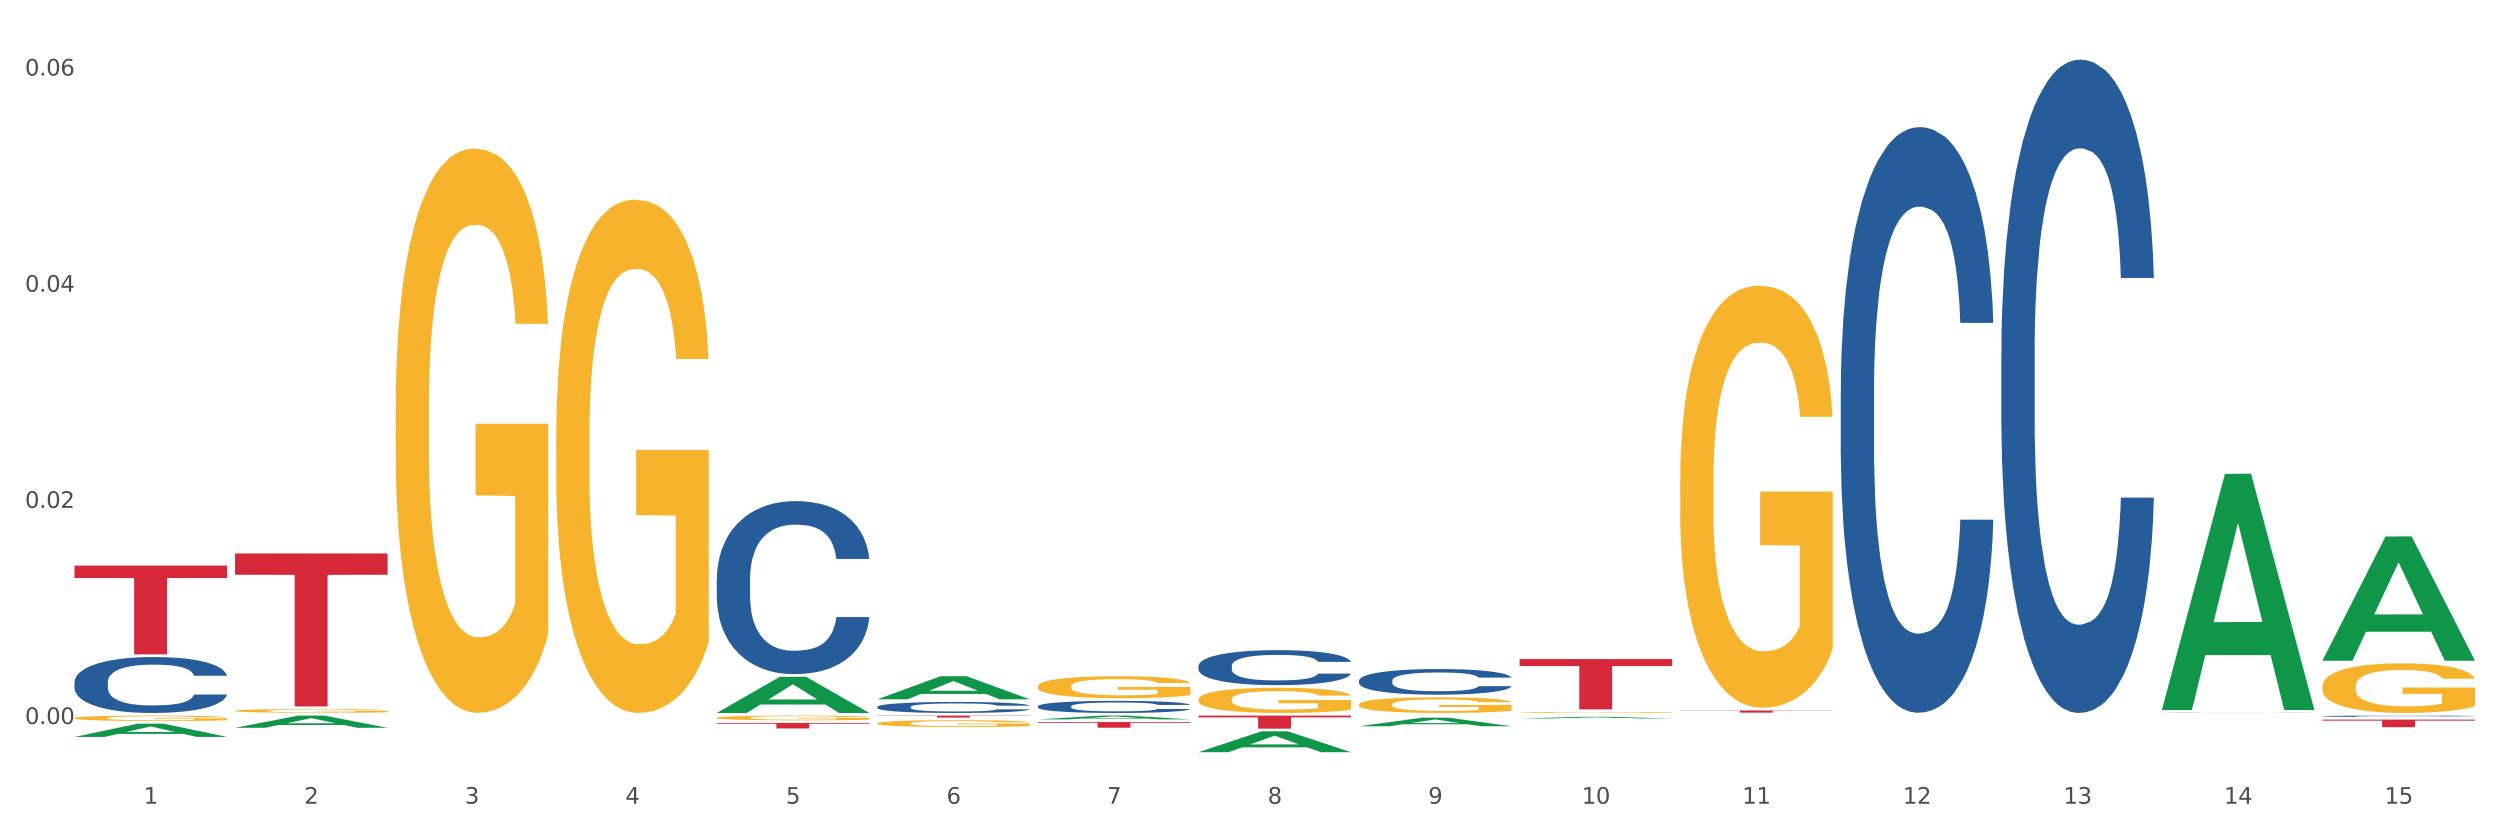 <?xml version="1.0" encoding="utf-8" standalone="no"?>
<!DOCTYPE svg PUBLIC "-//W3C//DTD SVG 1.1//EN"
  "http://www.w3.org/Graphics/SVG/1.1/DTD/svg11.dtd">
<svg xmlns:xlink="http://www.w3.org/1999/xlink" width="1080pt" height="360pt" viewBox="0 0 1080 360" xmlns="http://www.w3.org/2000/svg" version="1.1">
 <rect x="0" y="0" width="1080" height="360" fill="#333333" stroke="none"/>
 <defs>
  <style type="text/css">*{stroke-linejoin: round; stroke-linecap: butt}</style>
 </defs>
 <g id="figure_1">
  <g id="patch_1">
   <path d="M 0 360 
L 1080 360 
L 1080 0 
L 0 0 
z
" style="fill: #ffffff; stroke: #ffffff; stroke-linejoin: miter"/>
  </g>
  <g id="axes_1">
   <g id="matplotlib.axis_1">
    <g id="xtick_1">
     <g id="text_1">
      <!-- 1 -->
      <g style="fill: #4d4d4d" transform="translate(62.07 347.204) scale(0.096 -0.096)">
       <defs>
        <path id="DejaVuSans-31" d="M 794 531 
L 1825 531 
L 1825 4091 
L 703 3866 
L 703 4441 
L 1819 4666 
L 2450 4666 
L 2450 531 
L 3481 531 
L 3481 0 
L 794 0 
L 794 531 
z
" transform="scale(0.016)"/>
       </defs>
       <use xlink:href="#DejaVuSans-31"/>
      </g>
     </g>
    </g>
    <g id="xtick_2">
     <g id="text_2">
      <!-- 2 -->
      <g style="fill: #4d4d4d" transform="translate(131.436 347.204) scale(0.096 -0.096)">
       <defs>
        <path id="DejaVuSans-32" d="M 1228 531 
L 3431 531 
L 3431 0 
L 469 0 
L 469 531 
Q 828 903 1448 1529 
Q 2069 2156 2228 2338 
Q 2531 2678 2651 2914 
Q 2772 3150 2772 3378 
Q 2772 3750 2511 3984 
Q 2250 4219 1831 4219 
Q 1534 4219 1204 4116 
Q 875 4013 500 3803 
L 500 4441 
Q 881 4594 1212 4672 
Q 1544 4750 1819 4750 
Q 2544 4750 2975 4387 
Q 3406 4025 3406 3419 
Q 3406 3131 3298 2873 
Q 3191 2616 2906 2266 
Q 2828 2175 2409 1742 
Q 1991 1309 1228 531 
z
" transform="scale(0.016)"/>
       </defs>
       <use xlink:href="#DejaVuSans-32"/>
      </g>
     </g>
    </g>
    <g id="xtick_3">
     <g id="text_3">
      <!-- 3 -->
      <g style="fill: #4d4d4d" transform="translate(200.802 347.204) scale(0.096 -0.096)">
       <defs>
        <path id="DejaVuSans-33" d="M 2597 2516 
Q 3050 2419 3304 2112 
Q 3559 1806 3559 1356 
Q 3559 666 3084 287 
Q 2609 -91 1734 -91 
Q 1441 -91 1130 -33 
Q 819 25 488 141 
L 488 750 
Q 750 597 1062 519 
Q 1375 441 1716 441 
Q 2309 441 2620 675 
Q 2931 909 2931 1356 
Q 2931 1769 2642 2001 
Q 2353 2234 1838 2234 
L 1294 2234 
L 1294 2753 
L 1863 2753 
Q 2328 2753 2575 2939 
Q 2822 3125 2822 3475 
Q 2822 3834 2567 4026 
Q 2313 4219 1838 4219 
Q 1578 4219 1281 4162 
Q 984 4106 628 3988 
L 628 4550 
Q 988 4650 1302 4700 
Q 1616 4750 1894 4750 
Q 2613 4750 3031 4423 
Q 3450 4097 3450 3541 
Q 3450 3153 3228 2886 
Q 3006 2619 2597 2516 
z
" transform="scale(0.016)"/>
       </defs>
       <use xlink:href="#DejaVuSans-33"/>
      </g>
     </g>
    </g>
    <g id="xtick_4">
     <g id="text_4">
      <!-- 4 -->
      <g style="fill: #4d4d4d" transform="translate(270.169 347.204) scale(0.096 -0.096)">
       <defs>
        <path id="DejaVuSans-34" d="M 2419 4116 
L 825 1625 
L 2419 1625 
L 2419 4116 
z
M 2253 4666 
L 3047 4666 
L 3047 1625 
L 3713 1625 
L 3713 1100 
L 3047 1100 
L 3047 0 
L 2419 0 
L 2419 1100 
L 313 1100 
L 313 1709 
L 2253 4666 
z
" transform="scale(0.016)"/>
       </defs>
       <use xlink:href="#DejaVuSans-34"/>
      </g>
     </g>
    </g>
    <g id="xtick_5">
     <g id="text_5">
      <!-- 5 -->
      <g style="fill: #4d4d4d" transform="translate(339.535 347.204) scale(0.096 -0.096)">
       <defs>
        <path id="DejaVuSans-35" d="M 691 4666 
L 3169 4666 
L 3169 4134 
L 1269 4134 
L 1269 2991 
Q 1406 3038 1543 3061 
Q 1681 3084 1819 3084 
Q 2600 3084 3056 2656 
Q 3513 2228 3513 1497 
Q 3513 744 3044 326 
Q 2575 -91 1722 -91 
Q 1428 -91 1123 -41 
Q 819 9 494 109 
L 494 744 
Q 775 591 1075 516 
Q 1375 441 1709 441 
Q 2250 441 2565 725 
Q 2881 1009 2881 1497 
Q 2881 1984 2565 2268 
Q 2250 2553 1709 2553 
Q 1456 2553 1204 2497 
Q 953 2441 691 2322 
L 691 4666 
z
" transform="scale(0.016)"/>
       </defs>
       <use xlink:href="#DejaVuSans-35"/>
      </g>
     </g>
    </g>
    <g id="xtick_6">
     <g id="text_6">
      <!-- 6 -->
      <g style="fill: #4d4d4d" transform="translate(408.901 347.204) scale(0.096 -0.096)">
       <defs>
        <path id="DejaVuSans-36" d="M 2113 2584 
Q 1688 2584 1439 2293 
Q 1191 2003 1191 1497 
Q 1191 994 1439 701 
Q 1688 409 2113 409 
Q 2538 409 2786 701 
Q 3034 994 3034 1497 
Q 3034 2003 2786 2293 
Q 2538 2584 2113 2584 
z
M 3366 4563 
L 3366 3988 
Q 3128 4100 2886 4159 
Q 2644 4219 2406 4219 
Q 1781 4219 1451 3797 
Q 1122 3375 1075 2522 
Q 1259 2794 1537 2939 
Q 1816 3084 2150 3084 
Q 2853 3084 3261 2657 
Q 3669 2231 3669 1497 
Q 3669 778 3244 343 
Q 2819 -91 2113 -91 
Q 1303 -91 875 529 
Q 447 1150 447 2328 
Q 447 3434 972 4092 
Q 1497 4750 2381 4750 
Q 2619 4750 2861 4703 
Q 3103 4656 3366 4563 
z
" transform="scale(0.016)"/>
       </defs>
       <use xlink:href="#DejaVuSans-36"/>
      </g>
     </g>
    </g>
    <g id="xtick_7">
     <g id="text_7">
      <!-- 7 -->
      <g style="fill: #4d4d4d" transform="translate(478.267 347.204) scale(0.096 -0.096)">
       <defs>
        <path id="DejaVuSans-37" d="M 525 4666 
L 3525 4666 
L 3525 4397 
L 1831 0 
L 1172 0 
L 2766 4134 
L 525 4134 
L 525 4666 
z
" transform="scale(0.016)"/>
       </defs>
       <use xlink:href="#DejaVuSans-37"/>
      </g>
     </g>
    </g>
    <g id="xtick_8">
     <g id="text_8">
      <!-- 8 -->
      <g style="fill: #4d4d4d" transform="translate(547.634 347.204) scale(0.096 -0.096)">
       <defs>
        <path id="DejaVuSans-38" d="M 2034 2216 
Q 1584 2216 1326 1975 
Q 1069 1734 1069 1313 
Q 1069 891 1326 650 
Q 1584 409 2034 409 
Q 2484 409 2743 651 
Q 3003 894 3003 1313 
Q 3003 1734 2745 1975 
Q 2488 2216 2034 2216 
z
M 1403 2484 
Q 997 2584 770 2862 
Q 544 3141 544 3541 
Q 544 4100 942 4425 
Q 1341 4750 2034 4750 
Q 2731 4750 3128 4425 
Q 3525 4100 3525 3541 
Q 3525 3141 3298 2862 
Q 3072 2584 2669 2484 
Q 3125 2378 3379 2068 
Q 3634 1759 3634 1313 
Q 3634 634 3220 271 
Q 2806 -91 2034 -91 
Q 1263 -91 848 271 
Q 434 634 434 1313 
Q 434 1759 690 2068 
Q 947 2378 1403 2484 
z
M 1172 3481 
Q 1172 3119 1398 2916 
Q 1625 2713 2034 2713 
Q 2441 2713 2670 2916 
Q 2900 3119 2900 3481 
Q 2900 3844 2670 4047 
Q 2441 4250 2034 4250 
Q 1625 4250 1398 4047 
Q 1172 3844 1172 3481 
z
" transform="scale(0.016)"/>
       </defs>
       <use xlink:href="#DejaVuSans-38"/>
      </g>
     </g>
    </g>
    <g id="xtick_9">
     <g id="text_9">
      <!-- 9 -->
      <g style="fill: #4d4d4d" transform="translate(617 347.204) scale(0.096 -0.096)">
       <defs>
        <path id="DejaVuSans-39" d="M 703 97 
L 703 672 
Q 941 559 1184 500 
Q 1428 441 1663 441 
Q 2288 441 2617 861 
Q 2947 1281 2994 2138 
Q 2813 1869 2534 1725 
Q 2256 1581 1919 1581 
Q 1219 1581 811 2004 
Q 403 2428 403 3163 
Q 403 3881 828 4315 
Q 1253 4750 1959 4750 
Q 2769 4750 3195 4129 
Q 3622 3509 3622 2328 
Q 3622 1225 3098 567 
Q 2575 -91 1691 -91 
Q 1453 -91 1209 -44 
Q 966 3 703 97 
z
M 1959 2075 
Q 2384 2075 2632 2365 
Q 2881 2656 2881 3163 
Q 2881 3666 2632 3958 
Q 2384 4250 1959 4250 
Q 1534 4250 1286 3958 
Q 1038 3666 1038 3163 
Q 1038 2656 1286 2365 
Q 1534 2075 1959 2075 
z
" transform="scale(0.016)"/>
       </defs>
       <use xlink:href="#DejaVuSans-39"/>
      </g>
     </g>
    </g>
    <g id="xtick_10">
     <g id="text_10">
      <!-- 10 -->
      <g style="fill: #4d4d4d" transform="translate(683.312 347.204) scale(0.096 -0.096)">
       <defs>
        <path id="DejaVuSans-30" d="M 2034 4250 
Q 1547 4250 1301 3770 
Q 1056 3291 1056 2328 
Q 1056 1369 1301 889 
Q 1547 409 2034 409 
Q 2525 409 2770 889 
Q 3016 1369 3016 2328 
Q 3016 3291 2770 3770 
Q 2525 4250 2034 4250 
z
M 2034 4750 
Q 2819 4750 3233 4129 
Q 3647 3509 3647 2328 
Q 3647 1150 3233 529 
Q 2819 -91 2034 -91 
Q 1250 -91 836 529 
Q 422 1150 422 2328 
Q 422 3509 836 4129 
Q 1250 4750 2034 4750 
z
" transform="scale(0.016)"/>
       </defs>
       <use xlink:href="#DejaVuSans-31"/>
       <use xlink:href="#DejaVuSans-30" transform="translate(63.623 0)"/>
      </g>
     </g>
    </g>
    <g id="xtick_11">
     <g id="text_11">
      <!-- 11 -->
      <g style="fill: #4d4d4d" transform="translate(752.678 347.204) scale(0.096 -0.096)">
       <use xlink:href="#DejaVuSans-31"/>
       <use xlink:href="#DejaVuSans-31" transform="translate(63.623 0)"/>
      </g>
     </g>
    </g>
    <g id="xtick_12">
     <g id="text_12">
      <!-- 12 -->
      <g style="fill: #4d4d4d" transform="translate(822.044 347.204) scale(0.096 -0.096)">
       <use xlink:href="#DejaVuSans-31"/>
       <use xlink:href="#DejaVuSans-32" transform="translate(63.623 0)"/>
      </g>
     </g>
    </g>
    <g id="xtick_13">
     <g id="text_13">
      <!-- 13 -->
      <g style="fill: #4d4d4d" transform="translate(891.411 347.204) scale(0.096 -0.096)">
       <use xlink:href="#DejaVuSans-31"/>
       <use xlink:href="#DejaVuSans-33" transform="translate(63.623 0)"/>
      </g>
     </g>
    </g>
    <g id="xtick_14">
     <g id="text_14">
      <!-- 14 -->
      <g style="fill: #4d4d4d" transform="translate(960.777 347.204) scale(0.096 -0.096)">
       <use xlink:href="#DejaVuSans-31"/>
       <use xlink:href="#DejaVuSans-34" transform="translate(63.623 0)"/>
      </g>
     </g>
    </g>
    <g id="xtick_15">
     <g id="text_15">
      <!-- 15 -->
      <g style="fill: #4d4d4d" transform="translate(1030.143 347.204) scale(0.096 -0.096)">
       <use xlink:href="#DejaVuSans-31"/>
       <use xlink:href="#DejaVuSans-35" transform="translate(63.623 0)"/>
      </g>
     </g>
    </g>
    <g id="xtick_16"/>
    <g id="xtick_17"/>
    <g id="xtick_18"/>
    <g id="xtick_19"/>
    <g id="xtick_20"/>
    <g id="xtick_21"/>
    <g id="xtick_22"/>
    <g id="xtick_23"/>
    <g id="xtick_24"/>
    <g id="xtick_25"/>
    <g id="xtick_26"/>
    <g id="xtick_27"/>
    <g id="xtick_28"/>
    <g id="xtick_29"/>
   </g>
   <g id="matplotlib.axis_2">
    <g id="ytick_1">
     <g id="text_16">
      <!-- 0.00 -->
      <g style="fill: #4d4d4d" transform="translate(10.8 312.784) scale(0.096 -0.096)">
       <defs>
        <path id="DejaVuSans-2e" d="M 684 794 
L 1344 794 
L 1344 0 
L 684 0 
L 684 794 
z
" transform="scale(0.016)"/>
       </defs>
       <use xlink:href="#DejaVuSans-30"/>
       <use xlink:href="#DejaVuSans-2e" transform="translate(63.623 0)"/>
       <use xlink:href="#DejaVuSans-30" transform="translate(95.41 0)"/>
       <use xlink:href="#DejaVuSans-30" transform="translate(159.033 0)"/>
      </g>
     </g>
    </g>
    <g id="ytick_2">
     <g id="text_17">
      <!-- 0.02 -->
      <g style="fill: #4d4d4d" transform="translate(10.8 219.402) scale(0.096 -0.096)">
       <use xlink:href="#DejaVuSans-30"/>
       <use xlink:href="#DejaVuSans-2e" transform="translate(63.623 0)"/>
       <use xlink:href="#DejaVuSans-30" transform="translate(95.41 0)"/>
       <use xlink:href="#DejaVuSans-32" transform="translate(159.033 0)"/>
      </g>
     </g>
    </g>
    <g id="ytick_3">
     <g id="text_18">
      <!-- 0.04 -->
      <g style="fill: #4d4d4d" transform="translate(10.8 126.02) scale(0.096 -0.096)">
       <use xlink:href="#DejaVuSans-30"/>
       <use xlink:href="#DejaVuSans-2e" transform="translate(63.623 0)"/>
       <use xlink:href="#DejaVuSans-30" transform="translate(95.41 0)"/>
       <use xlink:href="#DejaVuSans-34" transform="translate(159.033 0)"/>
      </g>
     </g>
    </g>
    <g id="ytick_4">
     <g id="text_19">
      <!-- 0.06 -->
      <g style="fill: #4d4d4d" transform="translate(10.8 32.638) scale(0.096 -0.096)">
       <use xlink:href="#DejaVuSans-30"/>
       <use xlink:href="#DejaVuSans-2e" transform="translate(63.623 0)"/>
       <use xlink:href="#DejaVuSans-30" transform="translate(95.41 0)"/>
       <use xlink:href="#DejaVuSans-36" transform="translate(159.033 0)"/>
      </g>
     </g>
    </g>
    <g id="ytick_5"/>
    <g id="ytick_6"/>
    <g id="ytick_7"/>
   </g>
   <g id="PolyCollection_1">
    <path d="M 32.175 318.346 
L 32.243 318.34 
L 59.417 312.627 
L 70.695 312.621 
L 98.073 318.357 
L 85.029 318.357 
L 79.119 317.021 
L 51.061 317.021 
L 50.857 317.043 
L 45.151 318.357 
L 32.175 318.357 
L 32.175 318.346 
L 54.594 316.224 
L 75.586 316.219 
L 65.192 313.844 
L 65.056 313.833 
L 64.92 313.849 
L 54.526 316.219 
L 54.594 316.224 
L 32.175 318.346 
z
" clip-path="url(#p9b05c36c13)" style="fill: #109648"/>
    <path d="M 656.471 284.703 
L 722.369 284.703 
L 722.369 287.725 
L 696.447 287.746 
L 696.447 306.454 
L 682.237 306.454 
L 682.237 287.746 
L 656.471 287.725 
L 656.471 284.723 
L 656.471 284.703 
z
" clip-path="url(#p9b05c36c13)" style="fill: #d62839"/>
    <path d="M 517.739 309.137 
L 583.636 309.137 
L 583.636 309.921 
L 557.715 309.926 
L 557.715 314.78 
L 543.504 314.78 
L 543.504 309.926 
L 517.739 309.921 
L 517.739 309.142 
L 517.739 309.137 
z
" clip-path="url(#p9b05c36c13)" style="fill: #d62839"/>
    <path d="M 448.372 311.924 
L 514.27 311.924 
L 514.27 312.267 
L 488.348 312.269 
L 488.348 314.39 
L 474.138 314.39 
L 474.138 312.269 
L 448.372 312.267 
L 448.372 311.927 
L 448.372 311.924 
z
" clip-path="url(#p9b05c36c13)" style="fill: #d62839"/>
    <path d="M 379.006 309.137 
L 444.904 309.137 
L 444.904 309.256 
L 418.982 309.257 
L 418.982 309.996 
L 404.772 309.996 
L 404.772 309.257 
L 379.006 309.256 
L 379.006 309.137 
L 379.006 309.137 
z
" clip-path="url(#p9b05c36c13)" style="fill: #d62839"/>
    <path d="M 309.64 312.316 
L 375.538 312.316 
L 375.538 312.647 
L 349.616 312.649 
L 349.616 314.697 
L 335.406 314.697 
L 335.406 312.649 
L 309.64 312.647 
L 309.64 312.318 
L 309.64 312.316 
z
" clip-path="url(#p9b05c36c13)" style="fill: #d62839"/>
    <path d="M 101.541 239.097 
L 167.439 239.097 
L 167.439 248.284 
L 141.517 248.346 
L 141.517 305.203 
L 127.307 305.203 
L 127.307 248.346 
L 101.541 248.284 
L 101.541 239.159 
L 101.541 239.097 
z
" clip-path="url(#p9b05c36c13)" style="fill: #d62839"/>
    <path d="M 32.175 244.353 
L 98.073 244.353 
L 98.073 249.682 
L 72.151 249.718 
L 72.151 282.701 
L 57.941 282.701 
L 57.941 249.718 
L 32.175 249.682 
L 32.175 244.389 
L 32.175 244.353 
z
" clip-path="url(#p9b05c36c13)" style="fill: #d62839"/>
    <path d="M 309.64 250.064 
L 309.718 249.996 
L 309.718 248.084 
L 309.951 245.49 
L 310.808 240.712 
L 311.899 237.095 
L 313.768 232.862 
L 314.781 231.088 
L 316.105 229.108 
L 318.831 225.9 
L 321.947 223.17 
L 324.128 221.668 
L 325.764 220.712 
L 329.425 219.006 
L 331.528 218.255 
L 333.709 217.641 
L 335.578 217.231 
L 338.694 216.753 
L 341.187 216.548 
L 344.069 216.48 
L 346.484 216.548 
L 349.677 216.821 
L 354.351 217.641 
L 356.142 218.118 
L 358.557 218.937 
L 361.05 220.03 
L 363.075 221.122 
L 365.412 222.692 
L 367.826 224.74 
L 370.163 227.333 
L 371.799 229.723 
L 373.123 232.248 
L 374.291 235.32 
L 375.148 238.665 
L 375.538 241.463 
L 361.283 241.463 
L 360.894 238.938 
L 360.115 236.207 
L 359.336 234.364 
L 358.479 232.862 
L 357.155 231.156 
L 355.987 230.064 
L 354.039 228.767 
L 352.248 227.948 
L 350.768 227.47 
L 348.976 227.06 
L 345.159 226.651 
L 342.433 226.651 
L 340.719 226.787 
L 338.616 227.129 
L 336.825 227.606 
L 334.722 228.426 
L 333.086 229.313 
L 331.45 230.473 
L 330.515 231.292 
L 329.113 232.794 
L 328.179 234.023 
L 326.932 236.139 
L 326.231 237.641 
L 324.985 241.531 
L 324.44 244.398 
L 324.206 246.378 
L 324.05 248.562 
L 324.05 259.211 
L 324.518 263.989 
L 324.907 266.037 
L 325.53 268.357 
L 326.699 271.361 
L 328.412 274.296 
L 330.204 276.412 
L 331.684 277.709 
L 333.086 278.665 
L 334.488 279.416 
L 336.202 280.098 
L 337.604 280.508 
L 339.707 280.917 
L 342.199 281.122 
L 344.147 281.122 
L 348.119 280.781 
L 349.911 280.439 
L 351.624 279.962 
L 353.494 279.211 
L 354.974 278.392 
L 355.831 277.777 
L 357.233 276.48 
L 358.323 275.115 
L 359.258 273.545 
L 359.881 272.18 
L 360.582 270.132 
L 361.127 267.811 
L 361.283 266.583 
L 375.538 266.583 
L 375.226 269.04 
L 374.681 271.429 
L 373.59 274.637 
L 372.734 276.48 
L 371.409 278.733 
L 370.007 280.644 
L 368.06 282.76 
L 366.268 284.33 
L 364.399 285.695 
L 362.374 286.924 
L 358.713 288.631 
L 357.389 289.108 
L 354.584 289.928 
L 352.403 290.405 
L 349.21 290.883 
L 345.938 291.156 
L 342.511 291.224 
L 339.473 291.088 
L 336.124 290.678 
L 334.021 290.269 
L 331.684 289.654 
L 328.957 288.699 
L 326.387 287.538 
L 323.972 286.173 
L 321.713 284.603 
L 319.61 282.829 
L 316.884 279.893 
L 314.859 277.026 
L 313.379 274.364 
L 312.366 272.112 
L 311.354 269.245 
L 310.808 267.265 
L 309.951 262.487 
L 309.64 258.05 
L 309.64 250.064 
z
" clip-path="url(#p9b05c36c13)" style="fill: #255c99"/>
    <path d="M 1003.302 296.47 
L 1003.38 296.45 
L 1003.38 295.745 
L 1003.535 295.138 
L 1004.314 293.669 
L 1005.481 292.455 
L 1006.336 291.809 
L 1007.192 291.28 
L 1008.204 290.752 
L 1009.448 290.203 
L 1011.705 289.401 
L 1013.105 288.989 
L 1014.817 288.559 
L 1017.929 287.932 
L 1020.185 287.579 
L 1022.519 287.286 
L 1026.331 286.933 
L 1028.821 286.777 
L 1031.466 286.659 
L 1034.656 286.581 
L 1037.068 286.561 
L 1042.358 286.62 
L 1046.871 286.796 
L 1049.049 286.933 
L 1051.85 287.168 
L 1053.328 287.325 
L 1055.74 287.638 
L 1058.23 288.049 
L 1059.942 288.402 
L 1062.509 289.068 
L 1064.454 289.733 
L 1066.244 290.556 
L 1067.177 291.124 
L 1067.877 291.652 
L 1068.5 292.259 
L 1069.122 293.219 
L 1055.118 293.219 
L 1054.573 292.534 
L 1053.717 291.887 
L 1052.473 291.261 
L 1051.383 290.869 
L 1049.516 290.38 
L 1047.805 290.066 
L 1046.015 289.831 
L 1043.837 289.635 
L 1042.125 289.538 
L 1039.713 289.459 
L 1034.967 289.479 
L 1031.777 289.635 
L 1029.599 289.831 
L 1028.199 290.008 
L 1026.954 290.203 
L 1025.553 290.478 
L 1023.919 290.889 
L 1022.752 291.261 
L 1021.585 291.731 
L 1020.652 292.201 
L 1019.796 292.749 
L 1019.096 293.336 
L 1018.551 293.943 
L 1018.084 294.688 
L 1017.695 295.921 
L 1017.695 298.604 
L 1017.851 299.211 
L 1018.24 300.014 
L 1018.707 300.621 
L 1019.485 301.345 
L 1020.185 301.835 
L 1021.508 302.54 
L 1022.986 303.127 
L 1024.153 303.499 
L 1025.32 303.813 
L 1027.343 304.243 
L 1029.599 304.596 
L 1031.544 304.811 
L 1034.189 305.007 
L 1035.979 305.085 
L 1037.535 305.125 
L 1041.347 305.125 
L 1044.07 305.066 
L 1047.104 304.929 
L 1049.438 304.753 
L 1051.383 304.537 
L 1053.562 304.185 
L 1054.962 303.852 
L 1054.962 299.759 
L 1037.846 299.74 
L 1037.846 297.018 
L 1069.2 297.018 
L 1069.2 305.007 
L 1067.877 305.418 
L 1066.399 305.79 
L 1064.843 306.123 
L 1062.509 306.535 
L 1059.708 306.926 
L 1057.219 307.2 
L 1054.573 307.435 
L 1051.461 307.651 
L 1047.416 307.847 
L 1044.926 307.925 
L 1041.814 307.984 
L 1038.157 308.003 
L 1034.967 307.964 
L 1031.855 307.866 
L 1028.588 307.69 
L 1025.398 307.435 
L 1022.986 307.181 
L 1020.574 306.867 
L 1018.007 306.456 
L 1015.984 306.065 
L 1014.428 305.712 
L 1012.716 305.262 
L 1010.849 304.674 
L 1009.448 304.146 
L 1008.204 303.597 
L 1006.881 302.892 
L 1005.947 302.285 
L 1005.014 301.522 
L 1004.469 300.954 
L 1003.847 300.073 
L 1003.38 298.839 
L 1003.302 296.47 
z
" clip-path="url(#p9b05c36c13)" style="fill: #f7b32b"/>
    <path d="M 725.837 207.693 
L 725.915 207.527 
L 725.915 201.531 
L 726.071 196.369 
L 726.849 183.879 
L 728.016 173.553 
L 728.871 168.058 
L 729.727 163.561 
L 730.739 159.065 
L 731.984 154.402 
L 734.24 147.574 
L 735.64 144.076 
L 737.352 140.413 
L 740.464 135.083 
L 742.72 132.086 
L 745.054 129.588 
L 748.866 126.59 
L 751.356 125.258 
L 754.001 124.258 
L 757.191 123.592 
L 759.603 123.426 
L 764.894 123.925 
L 769.406 125.424 
L 771.585 126.59 
L 774.385 128.588 
L 775.864 129.921 
L 778.275 132.585 
L 780.765 136.083 
L 782.477 139.08 
L 785.044 144.742 
L 786.989 150.405 
L 788.779 157.399 
L 789.712 162.229 
L 790.412 166.725 
L 791.035 171.888 
L 791.657 180.048 
L 777.653 180.048 
L 777.108 174.219 
L 776.253 168.724 
L 775.008 163.395 
L 773.919 160.064 
L 772.051 155.9 
L 770.34 153.236 
L 768.55 151.237 
L 766.372 149.572 
L 764.66 148.739 
L 762.248 148.073 
L 757.502 148.24 
L 754.313 149.572 
L 752.134 151.237 
L 750.734 152.736 
L 749.489 154.402 
L 748.088 156.733 
L 746.455 160.23 
L 745.288 163.395 
L 744.121 167.391 
L 743.187 171.388 
L 742.331 176.051 
L 741.631 181.047 
L 741.086 186.21 
L 740.62 192.538 
L 740.23 203.03 
L 740.23 225.846 
L 740.386 231.008 
L 740.775 237.836 
L 741.242 242.999 
L 742.02 249.161 
L 742.72 253.324 
L 744.043 259.32 
L 745.521 264.316 
L 746.688 267.48 
L 747.855 270.144 
L 749.878 273.808 
L 752.134 276.806 
L 754.079 278.638 
L 756.724 280.303 
L 758.514 280.969 
L 760.07 281.302 
L 763.882 281.302 
L 766.605 280.803 
L 769.639 279.637 
L 771.974 278.138 
L 773.919 276.306 
L 776.097 273.309 
L 777.497 270.478 
L 777.497 235.671 
L 760.381 235.505 
L 760.381 212.356 
L 791.735 212.356 
L 791.735 280.303 
L 790.412 283.8 
L 788.934 286.965 
L 787.378 289.796 
L 785.044 293.293 
L 782.243 296.624 
L 779.754 298.955 
L 777.108 300.954 
L 773.996 302.786 
L 769.951 304.451 
L 767.461 305.117 
L 764.349 305.617 
L 760.692 305.783 
L 757.502 305.45 
L 754.39 304.618 
L 751.123 303.119 
L 747.933 300.954 
L 745.521 298.789 
L 743.109 296.124 
L 740.542 292.627 
L 738.519 289.296 
L 736.963 286.299 
L 735.251 282.468 
L 733.384 277.472 
L 731.984 272.976 
L 730.739 268.313 
L 729.416 262.317 
L 728.482 257.155 
L 727.549 250.66 
L 727.004 245.83 
L 726.382 238.336 
L 725.915 227.844 
L 725.837 207.693 
z
" clip-path="url(#p9b05c36c13)" style="fill: #f7b32b"/>
    <path d="M 656.471 307.78 
L 656.549 307.779 
L 656.549 307.766 
L 656.704 307.754 
L 657.482 307.725 
L 658.649 307.702 
L 659.505 307.689 
L 660.361 307.679 
L 661.372 307.669 
L 662.617 307.658 
L 664.874 307.643 
L 666.274 307.635 
L 667.986 307.626 
L 671.098 307.614 
L 673.354 307.607 
L 675.688 307.602 
L 679.5 307.595 
L 681.99 307.592 
L 684.635 307.59 
L 687.825 307.588 
L 690.237 307.588 
L 695.527 307.589 
L 700.04 307.592 
L 702.218 307.595 
L 705.019 307.6 
L 706.497 307.603 
L 708.909 307.609 
L 711.399 307.617 
L 713.111 307.623 
L 715.678 307.636 
L 717.623 307.649 
L 719.412 307.665 
L 720.346 307.676 
L 721.046 307.686 
L 721.669 307.698 
L 722.291 307.717 
L 708.287 307.717 
L 707.742 307.703 
L 706.886 307.691 
L 705.642 307.679 
L 704.552 307.671 
L 702.685 307.662 
L 700.973 307.656 
L 699.184 307.651 
L 697.006 307.647 
L 695.294 307.645 
L 692.882 307.644 
L 688.136 307.644 
L 684.946 307.647 
L 682.768 307.651 
L 681.367 307.655 
L 680.123 307.658 
L 678.722 307.664 
L 677.088 307.672 
L 675.921 307.679 
L 674.754 307.688 
L 673.821 307.697 
L 672.965 307.708 
L 672.265 307.719 
L 671.72 307.731 
L 671.253 307.745 
L 670.864 307.769 
L 670.864 307.821 
L 671.02 307.833 
L 671.409 307.848 
L 671.876 307.86 
L 672.654 307.874 
L 673.354 307.884 
L 674.677 307.897 
L 676.155 307.909 
L 677.322 307.916 
L 678.489 307.922 
L 680.512 307.93 
L 682.768 307.937 
L 684.713 307.941 
L 687.358 307.945 
L 689.148 307.947 
L 690.704 307.947 
L 694.516 307.947 
L 697.239 307.946 
L 700.273 307.944 
L 702.607 307.94 
L 704.552 307.936 
L 706.731 307.929 
L 708.131 307.923 
L 708.131 307.843 
L 691.015 307.843 
L 691.015 307.79 
L 722.369 307.79 
L 722.369 307.945 
L 721.046 307.953 
L 719.568 307.96 
L 718.012 307.967 
L 715.678 307.975 
L 712.877 307.982 
L 710.387 307.988 
L 707.742 307.992 
L 704.63 307.996 
L 700.584 308 
L 698.095 308.002 
L 694.983 308.003 
L 691.326 308.003 
L 688.136 308.002 
L 685.024 308.001 
L 681.756 307.997 
L 678.567 307.992 
L 676.155 307.987 
L 673.743 307.981 
L 671.175 307.973 
L 669.153 307.966 
L 667.597 307.959 
L 665.885 307.95 
L 664.018 307.939 
L 662.617 307.928 
L 661.372 307.918 
L 660.05 307.904 
L 659.116 307.892 
L 658.183 307.878 
L 657.638 307.867 
L 657.016 307.85 
L 656.549 307.826 
L 656.471 307.78 
z
" clip-path="url(#p9b05c36c13)" style="fill: #f7b32b"/>
    <path d="M 587.105 304.36 
L 587.183 304.354 
L 587.183 304.131 
L 587.338 303.94 
L 588.116 303.476 
L 589.283 303.092 
L 590.139 302.888 
L 590.995 302.721 
L 592.006 302.554 
L 593.251 302.381 
L 595.507 302.127 
L 596.908 301.998 
L 598.619 301.862 
L 601.731 301.664 
L 603.988 301.552 
L 606.322 301.459 
L 610.134 301.348 
L 612.624 301.299 
L 615.269 301.262 
L 618.459 301.237 
L 620.871 301.231 
L 626.161 301.249 
L 630.674 301.305 
L 632.852 301.348 
L 635.653 301.422 
L 637.131 301.472 
L 639.543 301.571 
L 642.033 301.701 
L 643.744 301.812 
L 646.312 302.022 
L 648.257 302.233 
L 650.046 302.492 
L 650.98 302.672 
L 651.68 302.839 
L 652.302 303.03 
L 652.925 303.334 
L 638.921 303.334 
L 638.376 303.117 
L 637.52 302.913 
L 636.275 302.715 
L 635.186 302.591 
L 633.319 302.437 
L 631.607 302.338 
L 629.818 302.264 
L 627.639 302.202 
L 625.928 302.171 
L 623.516 302.146 
L 618.77 302.152 
L 615.58 302.202 
L 613.402 302.264 
L 612.001 302.319 
L 610.756 302.381 
L 609.356 302.468 
L 607.722 302.598 
L 606.555 302.715 
L 605.388 302.863 
L 604.455 303.012 
L 603.599 303.185 
L 602.898 303.371 
L 602.354 303.562 
L 601.887 303.797 
L 601.498 304.187 
L 601.498 305.034 
L 601.654 305.226 
L 602.043 305.48 
L 602.509 305.671 
L 603.287 305.9 
L 603.988 306.055 
L 605.31 306.278 
L 606.789 306.463 
L 607.956 306.581 
L 609.123 306.68 
L 611.145 306.816 
L 613.402 306.927 
L 615.347 306.995 
L 617.992 307.057 
L 619.781 307.082 
L 621.337 307.094 
L 625.15 307.094 
L 627.873 307.075 
L 630.907 307.032 
L 633.241 306.976 
L 635.186 306.908 
L 637.365 306.797 
L 638.765 306.692 
L 638.765 305.399 
L 621.649 305.393 
L 621.649 304.533 
L 653.003 304.533 
L 653.003 307.057 
L 651.68 307.187 
L 650.202 307.304 
L 648.646 307.409 
L 646.312 307.539 
L 643.511 307.663 
L 641.021 307.75 
L 638.376 307.824 
L 635.264 307.892 
L 631.218 307.954 
L 628.729 307.978 
L 625.617 307.997 
L 621.96 308.003 
L 618.77 307.991 
L 615.658 307.96 
L 612.39 307.904 
L 609.2 307.824 
L 606.789 307.743 
L 604.377 307.644 
L 601.809 307.515 
L 599.786 307.391 
L 598.23 307.28 
L 596.519 307.137 
L 594.652 306.952 
L 593.251 306.785 
L 592.006 306.612 
L 590.684 306.389 
L 589.75 306.197 
L 588.816 305.956 
L 588.272 305.777 
L 587.649 305.498 
L 587.183 305.109 
L 587.105 304.36 
z
" clip-path="url(#p9b05c36c13)" style="fill: #f7b32b"/>
    <path d="M 517.739 302.147 
L 517.816 302.137 
L 517.816 301.779 
L 517.972 301.47 
L 518.75 300.725 
L 519.917 300.108 
L 520.773 299.78 
L 521.629 299.512 
L 522.64 299.243 
L 523.885 298.965 
L 526.141 298.557 
L 527.542 298.348 
L 529.253 298.129 
L 532.365 297.811 
L 534.621 297.632 
L 536.956 297.483 
L 540.768 297.304 
L 543.257 297.225 
L 545.903 297.165 
L 549.093 297.125 
L 551.504 297.115 
L 556.795 297.145 
L 561.307 297.235 
L 563.486 297.304 
L 566.287 297.423 
L 567.765 297.503 
L 570.177 297.662 
L 572.666 297.871 
L 574.378 298.05 
L 576.946 298.388 
L 578.891 298.726 
L 580.68 299.144 
L 581.614 299.432 
L 582.314 299.7 
L 582.936 300.009 
L 583.559 300.496 
L 569.554 300.496 
L 569.01 300.148 
L 568.154 299.82 
L 566.909 299.502 
L 565.82 299.303 
L 563.953 299.054 
L 562.241 298.895 
L 560.452 298.776 
L 558.273 298.676 
L 556.562 298.627 
L 554.15 298.587 
L 549.404 298.597 
L 546.214 298.676 
L 544.035 298.776 
L 542.635 298.865 
L 541.39 298.965 
L 539.99 299.104 
L 538.356 299.313 
L 537.189 299.502 
L 536.022 299.74 
L 535.088 299.979 
L 534.232 300.257 
L 533.532 300.556 
L 532.988 300.864 
L 532.521 301.242 
L 532.132 301.868 
L 532.132 303.23 
L 532.287 303.539 
L 532.676 303.946 
L 533.143 304.255 
L 533.921 304.622 
L 534.621 304.871 
L 535.944 305.229 
L 537.422 305.527 
L 538.589 305.716 
L 539.756 305.875 
L 541.779 306.094 
L 544.035 306.273 
L 545.981 306.382 
L 548.626 306.482 
L 550.415 306.522 
L 551.971 306.542 
L 555.784 306.542 
L 558.507 306.512 
L 561.541 306.442 
L 563.875 306.353 
L 565.82 306.243 
L 567.998 306.064 
L 569.399 305.895 
L 569.399 303.817 
L 552.282 303.807 
L 552.282 302.425 
L 583.636 302.425 
L 583.636 306.482 
L 582.314 306.691 
L 580.836 306.88 
L 579.28 307.049 
L 576.946 307.257 
L 574.145 307.456 
L 571.655 307.595 
L 569.01 307.715 
L 565.898 307.824 
L 561.852 307.924 
L 559.362 307.963 
L 556.25 307.993 
L 552.594 308.003 
L 549.404 307.983 
L 546.292 307.934 
L 543.024 307.844 
L 539.834 307.715 
L 537.422 307.586 
L 535.01 307.426 
L 532.443 307.218 
L 530.42 307.019 
L 528.864 306.84 
L 527.153 306.611 
L 525.285 306.313 
L 523.885 306.044 
L 522.64 305.766 
L 521.317 305.408 
L 520.384 305.1 
L 519.45 304.712 
L 518.906 304.424 
L 518.283 303.976 
L 517.816 303.35 
L 517.739 302.147 
z
" clip-path="url(#p9b05c36c13)" style="fill: #f7b32b"/>
    <path d="M 725.837 306.917 
L 791.735 306.917 
L 791.735 307.049 
L 765.813 307.05 
L 765.813 307.869 
L 751.603 307.869 
L 751.603 307.05 
L 725.837 307.049 
L 725.837 306.918 
L 725.837 306.917 
z
" clip-path="url(#p9b05c36c13)" style="fill: #d62839"/>
    <path d="M 448.372 296.517 
L 448.45 296.508 
L 448.45 296.195 
L 448.606 295.926 
L 449.384 295.273 
L 450.551 294.734 
L 451.407 294.447 
L 452.262 294.212 
L 453.274 293.977 
L 454.519 293.734 
L 456.775 293.377 
L 458.175 293.195 
L 459.887 293.003 
L 462.999 292.725 
L 465.255 292.568 
L 467.589 292.438 
L 471.402 292.281 
L 473.891 292.212 
L 476.536 292.16 
L 479.726 292.125 
L 482.138 292.116 
L 487.429 292.142 
L 491.941 292.22 
L 494.12 292.281 
L 496.92 292.386 
L 498.399 292.455 
L 500.811 292.594 
L 503.3 292.777 
L 505.012 292.934 
L 507.579 293.229 
L 509.524 293.525 
L 511.314 293.89 
L 512.247 294.143 
L 512.948 294.377 
L 513.57 294.647 
L 514.192 295.073 
L 500.188 295.073 
L 499.644 294.769 
L 498.788 294.482 
L 497.543 294.203 
L 496.454 294.03 
L 494.586 293.812 
L 492.875 293.673 
L 491.085 293.569 
L 488.907 293.482 
L 487.195 293.438 
L 484.783 293.403 
L 480.038 293.412 
L 476.848 293.482 
L 474.669 293.569 
L 473.269 293.647 
L 472.024 293.734 
L 470.624 293.856 
L 468.99 294.038 
L 467.823 294.203 
L 466.656 294.412 
L 465.722 294.621 
L 464.866 294.865 
L 464.166 295.125 
L 463.621 295.395 
L 463.155 295.726 
L 462.766 296.274 
L 462.766 297.465 
L 462.921 297.735 
L 463.31 298.091 
L 463.777 298.361 
L 464.555 298.683 
L 465.255 298.9 
L 466.578 299.213 
L 468.056 299.474 
L 469.223 299.64 
L 470.39 299.779 
L 472.413 299.97 
L 474.669 300.127 
L 476.614 300.222 
L 479.26 300.309 
L 481.049 300.344 
L 482.605 300.361 
L 486.417 300.361 
L 489.14 300.335 
L 492.175 300.274 
L 494.509 300.196 
L 496.454 300.101 
L 498.632 299.944 
L 500.033 299.796 
L 500.033 297.978 
L 482.916 297.97 
L 482.916 296.761 
L 514.27 296.761 
L 514.27 300.309 
L 512.948 300.492 
L 511.469 300.657 
L 509.913 300.805 
L 507.579 300.988 
L 504.778 301.162 
L 502.289 301.283 
L 499.644 301.388 
L 496.531 301.483 
L 492.486 301.57 
L 489.996 301.605 
L 486.884 301.631 
L 483.227 301.64 
L 480.038 301.623 
L 476.925 301.579 
L 473.658 301.501 
L 470.468 301.388 
L 468.056 301.275 
L 465.644 301.136 
L 463.077 300.953 
L 461.054 300.779 
L 459.498 300.622 
L 457.786 300.422 
L 455.919 300.161 
L 454.519 299.927 
L 453.274 299.683 
L 451.951 299.37 
L 451.018 299.1 
L 450.084 298.761 
L 449.539 298.509 
L 448.917 298.117 
L 448.45 297.569 
L 448.372 296.517 
z
" clip-path="url(#p9b05c36c13)" style="fill: #f7b32b"/>
    <path d="M 309.64 310.082 
L 309.718 310.08 
L 309.718 310.013 
L 309.873 309.955 
L 310.651 309.815 
L 311.818 309.699 
L 312.674 309.637 
L 313.53 309.587 
L 314.541 309.537 
L 315.786 309.484 
L 318.042 309.408 
L 319.443 309.368 
L 321.155 309.327 
L 324.267 309.267 
L 326.523 309.234 
L 328.857 309.206 
L 332.669 309.172 
L 335.159 309.157 
L 337.804 309.146 
L 340.994 309.139 
L 343.406 309.137 
L 348.696 309.142 
L 353.209 309.159 
L 355.387 309.172 
L 358.188 309.195 
L 359.666 309.21 
L 362.078 309.239 
L 364.568 309.279 
L 366.279 309.312 
L 368.847 309.376 
L 370.792 309.439 
L 372.581 309.518 
L 373.515 309.572 
L 374.215 309.623 
L 374.838 309.68 
L 375.46 309.772 
L 361.456 309.772 
L 360.911 309.707 
L 360.055 309.645 
L 358.81 309.585 
L 357.721 309.548 
L 355.854 309.501 
L 354.142 309.471 
L 352.353 309.449 
L 350.174 309.43 
L 348.463 309.421 
L 346.051 309.413 
L 341.305 309.415 
L 338.115 309.43 
L 335.937 309.449 
L 334.536 309.466 
L 333.292 309.484 
L 331.891 309.51 
L 330.257 309.55 
L 329.09 309.585 
L 327.923 309.63 
L 326.99 309.675 
L 326.134 309.727 
L 325.434 309.783 
L 324.889 309.841 
L 324.422 309.912 
L 324.033 310.03 
L 324.033 310.286 
L 324.189 310.344 
L 324.578 310.42 
L 325.045 310.478 
L 325.823 310.547 
L 326.523 310.594 
L 327.845 310.661 
L 329.324 310.717 
L 330.491 310.753 
L 331.658 310.783 
L 333.681 310.824 
L 335.937 310.858 
L 337.882 310.878 
L 340.527 310.897 
L 342.317 310.904 
L 343.873 310.908 
L 347.685 310.908 
L 350.408 310.902 
L 353.442 310.889 
L 355.776 310.873 
L 357.721 310.852 
L 359.9 310.818 
L 361.3 310.787 
L 361.3 310.396 
L 344.184 310.394 
L 344.184 310.134 
L 375.538 310.134 
L 375.538 310.897 
L 374.215 310.936 
L 372.737 310.972 
L 371.181 311.003 
L 368.847 311.043 
L 366.046 311.08 
L 363.556 311.106 
L 360.911 311.129 
L 357.799 311.149 
L 353.753 311.168 
L 351.264 311.175 
L 348.152 311.181 
L 344.495 311.183 
L 341.305 311.179 
L 338.193 311.17 
L 334.925 311.153 
L 331.736 311.129 
L 329.324 311.104 
L 326.912 311.074 
L 324.344 311.035 
L 322.322 310.998 
L 320.766 310.964 
L 319.054 310.921 
L 317.187 310.865 
L 315.786 310.815 
L 314.541 310.762 
L 313.219 310.695 
L 312.285 310.637 
L 311.352 310.564 
L 310.807 310.51 
L 310.184 310.426 
L 309.718 310.308 
L 309.64 310.082 
z
" clip-path="url(#p9b05c36c13)" style="fill: #f7b32b"/>
    <path d="M 240.274 188.709 
L 240.351 188.507 
L 240.351 181.215 
L 240.507 174.937 
L 241.285 159.746 
L 242.452 147.189 
L 243.308 140.505 
L 244.164 135.037 
L 245.175 129.568 
L 246.42 123.897 
L 248.676 115.593 
L 250.077 111.34 
L 251.788 106.884 
L 254.9 100.403 
L 257.157 96.757 
L 259.491 93.719 
L 263.303 90.074 
L 265.793 88.453 
L 268.438 87.238 
L 271.628 86.428 
L 274.04 86.226 
L 279.33 86.833 
L 283.843 88.656 
L 286.021 90.074 
L 288.822 92.504 
L 290.3 94.124 
L 292.712 97.365 
L 295.202 101.618 
L 296.913 105.264 
L 299.481 112.15 
L 301.426 119.036 
L 303.215 127.543 
L 304.149 133.417 
L 304.849 138.885 
L 305.471 145.164 
L 306.094 155.088 
L 292.089 155.088 
L 291.545 147.999 
L 290.689 141.316 
L 289.444 134.834 
L 288.355 130.784 
L 286.488 125.72 
L 284.776 122.48 
L 282.987 120.049 
L 280.808 118.024 
L 279.097 117.011 
L 276.685 116.201 
L 271.939 116.403 
L 268.749 118.024 
L 266.571 120.049 
L 265.17 121.872 
L 263.925 123.897 
L 262.525 126.733 
L 260.891 130.986 
L 259.724 134.834 
L 258.557 139.695 
L 257.623 144.556 
L 256.768 150.227 
L 256.067 156.303 
L 255.523 162.582 
L 255.056 170.278 
L 254.667 183.038 
L 254.667 210.786 
L 254.823 217.064 
L 255.212 225.368 
L 255.678 231.647 
L 256.456 239.141 
L 257.157 244.204 
L 258.479 251.495 
L 259.957 257.572 
L 261.124 261.42 
L 262.291 264.66 
L 264.314 269.116 
L 266.571 272.762 
L 268.516 274.99 
L 271.161 277.015 
L 272.95 277.825 
L 274.506 278.23 
L 278.319 278.23 
L 281.042 277.623 
L 284.076 276.205 
L 286.41 274.382 
L 288.355 272.154 
L 290.533 268.509 
L 291.934 265.065 
L 291.934 222.735 
L 274.818 222.533 
L 274.818 194.38 
L 306.172 194.38 
L 306.172 277.015 
L 304.849 281.268 
L 303.371 285.117 
L 301.815 288.56 
L 299.481 292.813 
L 296.68 296.864 
L 294.19 299.699 
L 291.545 302.13 
L 288.433 304.358 
L 284.387 306.383 
L 281.897 307.193 
L 278.785 307.801 
L 275.129 308.003 
L 271.939 307.598 
L 268.827 306.585 
L 265.559 304.763 
L 262.369 302.13 
L 259.957 299.497 
L 257.546 296.256 
L 254.978 292.003 
L 252.955 287.952 
L 251.399 284.306 
L 249.688 279.648 
L 247.82 273.572 
L 246.42 268.103 
L 245.175 262.432 
L 243.853 255.141 
L 242.919 248.862 
L 241.985 240.964 
L 241.441 235.09 
L 240.818 225.976 
L 240.351 213.216 
L 240.274 188.709 
z
" clip-path="url(#p9b05c36c13)" style="fill: #f7b32b"/>
    <path d="M 170.907 176.832 
L 170.985 176.609 
L 170.985 168.595 
L 171.141 161.693 
L 171.919 144.996 
L 173.086 131.194 
L 173.942 123.847 
L 174.798 117.836 
L 175.809 111.826 
L 177.054 105.592 
L 179.31 96.465 
L 180.71 91.79 
L 182.422 86.892 
L 185.534 79.768 
L 187.79 75.761 
L 190.124 72.421 
L 193.937 68.414 
L 196.426 66.633 
L 199.072 65.297 
L 202.261 64.407 
L 204.673 64.184 
L 209.964 64.852 
L 214.476 66.856 
L 216.655 68.414 
L 219.456 71.086 
L 220.934 72.867 
L 223.346 76.429 
L 225.835 81.104 
L 227.547 85.111 
L 230.114 92.68 
L 232.059 100.249 
L 233.849 109.599 
L 234.783 116.055 
L 235.483 122.066 
L 236.105 128.968 
L 236.728 139.876 
L 222.723 139.876 
L 222.179 132.084 
L 221.323 124.738 
L 220.078 117.614 
L 218.989 113.161 
L 217.122 107.596 
L 215.41 104.034 
L 213.62 101.362 
L 211.442 99.136 
L 209.73 98.023 
L 207.319 97.133 
L 202.573 97.355 
L 199.383 99.136 
L 197.204 101.362 
L 195.804 103.366 
L 194.559 105.592 
L 193.159 108.709 
L 191.525 113.384 
L 190.358 117.614 
L 189.191 122.957 
L 188.257 128.3 
L 187.401 134.533 
L 186.701 141.212 
L 186.157 148.113 
L 185.69 156.573 
L 185.301 170.598 
L 185.301 201.097 
L 185.456 207.999 
L 185.845 217.126 
L 186.312 224.028 
L 187.09 232.265 
L 187.79 237.83 
L 189.113 245.845 
L 190.591 252.523 
L 191.758 256.753 
L 192.925 260.315 
L 194.948 265.213 
L 197.204 269.22 
L 199.149 271.669 
L 201.795 273.895 
L 203.584 274.786 
L 205.14 275.231 
L 208.952 275.231 
L 211.675 274.563 
L 214.71 273.005 
L 217.044 271.001 
L 218.989 268.552 
L 221.167 264.545 
L 222.568 260.76 
L 222.568 214.232 
L 205.451 214.01 
L 205.451 183.065 
L 236.805 183.065 
L 236.805 273.895 
L 235.483 278.57 
L 234.004 282.8 
L 232.448 286.585 
L 230.114 291.26 
L 227.314 295.712 
L 224.824 298.829 
L 222.179 301.5 
L 219.067 303.949 
L 215.021 306.175 
L 212.531 307.066 
L 209.419 307.734 
L 205.763 307.956 
L 202.573 307.511 
L 199.461 306.398 
L 196.193 304.395 
L 193.003 301.5 
L 190.591 298.606 
L 188.179 295.044 
L 185.612 290.369 
L 183.589 285.917 
L 182.033 281.91 
L 180.321 276.789 
L 178.454 270.111 
L 177.054 264.1 
L 175.809 257.866 
L 174.486 249.852 
L 173.553 242.951 
L 172.619 234.268 
L 172.074 227.812 
L 171.452 217.794 
L 170.985 203.769 
L 170.907 176.832 
z
" clip-path="url(#p9b05c36c13)" style="fill: #f7b32b"/>
    <path d="M 101.541 307.072 
L 101.619 307.07 
L 101.619 307.018 
L 101.775 306.973 
L 102.553 306.864 
L 103.72 306.774 
L 104.575 306.726 
L 105.431 306.687 
L 106.443 306.648 
L 107.688 306.607 
L 109.944 306.547 
L 111.344 306.517 
L 113.056 306.485 
L 116.168 306.438 
L 118.424 306.412 
L 120.758 306.391 
L 124.57 306.364 
L 127.06 306.353 
L 129.705 306.344 
L 132.895 306.338 
L 135.307 306.337 
L 140.598 306.341 
L 145.11 306.354 
L 147.289 306.364 
L 150.089 306.382 
L 151.568 306.393 
L 153.979 306.417 
L 156.469 306.447 
L 158.181 306.473 
L 160.748 306.523 
L 162.693 306.572 
L 164.483 306.633 
L 165.416 306.675 
L 166.117 306.714 
L 166.739 306.759 
L 167.361 306.831 
L 153.357 306.831 
L 152.812 306.78 
L 151.957 306.732 
L 150.712 306.685 
L 149.623 306.656 
L 147.755 306.62 
L 146.044 306.597 
L 144.254 306.579 
L 142.076 306.565 
L 140.364 306.558 
L 137.952 306.552 
L 133.206 306.553 
L 130.017 306.565 
L 127.838 306.579 
L 126.438 306.592 
L 125.193 306.607 
L 123.792 306.627 
L 122.159 306.658 
L 120.992 306.685 
L 119.825 306.72 
L 118.891 306.755 
L 118.035 306.796 
L 117.335 306.839 
L 116.79 306.884 
L 116.324 306.94 
L 115.935 307.031 
L 115.935 307.23 
L 116.09 307.275 
L 116.479 307.335 
L 116.946 307.38 
L 117.724 307.433 
L 118.424 307.47 
L 119.747 307.522 
L 121.225 307.566 
L 122.392 307.593 
L 123.559 307.616 
L 125.582 307.648 
L 127.838 307.675 
L 129.783 307.691 
L 132.428 307.705 
L 134.218 307.711 
L 135.774 307.714 
L 139.586 307.714 
L 142.309 307.709 
L 145.343 307.699 
L 147.678 307.686 
L 149.623 307.67 
L 151.801 307.644 
L 153.201 307.619 
L 153.201 307.316 
L 136.085 307.314 
L 136.085 307.112 
L 167.439 307.112 
L 167.439 307.705 
L 166.117 307.736 
L 164.638 307.763 
L 163.082 307.788 
L 160.748 307.818 
L 157.947 307.847 
L 155.458 307.868 
L 152.812 307.885 
L 149.7 307.901 
L 145.655 307.916 
L 143.165 307.921 
L 140.053 307.926 
L 136.396 307.927 
L 133.206 307.924 
L 130.094 307.917 
L 126.827 307.904 
L 123.637 307.885 
L 121.225 307.866 
L 118.813 307.843 
L 116.246 307.813 
L 114.223 307.783 
L 112.667 307.757 
L 110.955 307.724 
L 109.088 307.68 
L 107.688 307.641 
L 106.443 307.6 
L 105.12 307.548 
L 104.186 307.503 
L 103.253 307.446 
L 102.708 307.404 
L 102.086 307.339 
L 101.619 307.248 
L 101.541 307.072 
z
" clip-path="url(#p9b05c36c13)" style="fill: #f7b32b"/>
    <path d="M 32.175 310.223 
L 32.253 310.221 
L 32.253 310.144 
L 32.408 310.077 
L 33.186 309.916 
L 34.353 309.783 
L 35.209 309.712 
L 36.065 309.654 
L 37.076 309.596 
L 38.321 309.536 
L 40.578 309.448 
L 41.978 309.403 
L 43.69 309.356 
L 46.802 309.287 
L 49.058 309.248 
L 51.392 309.216 
L 55.204 309.177 
L 57.694 309.16 
L 60.339 309.147 
L 63.529 309.139 
L 65.941 309.137 
L 71.231 309.143 
L 75.744 309.162 
L 77.922 309.177 
L 80.723 309.203 
L 82.201 309.22 
L 84.613 309.255 
L 87.103 309.3 
L 88.815 309.339 
L 91.382 309.412 
L 93.327 309.485 
L 95.116 309.575 
L 96.05 309.637 
L 96.75 309.695 
L 97.373 309.761 
L 97.995 309.867 
L 83.991 309.867 
L 83.446 309.792 
L 82.59 309.721 
L 81.346 309.652 
L 80.256 309.609 
L 78.389 309.555 
L 76.677 309.521 
L 74.888 309.495 
L 72.71 309.474 
L 70.998 309.463 
L 68.586 309.454 
L 63.84 309.457 
L 60.65 309.474 
L 58.472 309.495 
L 57.071 309.515 
L 55.827 309.536 
L 54.426 309.566 
L 52.792 309.611 
L 51.625 309.652 
L 50.458 309.704 
L 49.525 309.755 
L 48.669 309.815 
L 47.969 309.88 
L 47.424 309.946 
L 46.957 310.028 
L 46.568 310.163 
L 46.568 310.457 
L 46.724 310.524 
L 47.113 310.612 
L 47.58 310.678 
L 48.358 310.758 
L 49.058 310.811 
L 50.381 310.889 
L 51.859 310.953 
L 53.026 310.994 
L 54.193 311.028 
L 56.216 311.076 
L 58.472 311.114 
L 60.417 311.138 
L 63.062 311.159 
L 64.852 311.168 
L 66.408 311.172 
L 70.22 311.172 
L 72.943 311.166 
L 75.977 311.151 
L 78.311 311.131 
L 80.256 311.108 
L 82.435 311.069 
L 83.835 311.033 
L 83.835 310.584 
L 66.719 310.582 
L 66.719 310.283 
L 98.073 310.283 
L 98.073 311.159 
L 96.75 311.204 
L 95.272 311.245 
L 93.716 311.282 
L 91.382 311.327 
L 88.581 311.37 
L 86.091 311.4 
L 83.446 311.426 
L 80.334 311.449 
L 76.288 311.471 
L 73.799 311.479 
L 70.687 311.486 
L 67.03 311.488 
L 63.84 311.483 
L 60.728 311.473 
L 57.461 311.453 
L 54.271 311.426 
L 51.859 311.398 
L 49.447 311.363 
L 46.879 311.318 
L 44.857 311.275 
L 43.301 311.237 
L 41.589 311.187 
L 39.722 311.123 
L 38.321 311.065 
L 37.076 311.005 
L 35.754 310.927 
L 34.82 310.861 
L 33.887 310.777 
L 33.342 310.715 
L 32.72 310.618 
L 32.253 310.483 
L 32.175 310.223 
z
" clip-path="url(#p9b05c36c13)" style="fill: #f7b32b"/>
    <path d="M 1003.302 309.401 
L 1003.38 309.401 
L 1003.38 309.386 
L 1003.614 309.365 
L 1004.47 309.328 
L 1005.561 309.299 
L 1007.43 309.266 
L 1008.443 309.252 
L 1009.767 309.236 
L 1012.494 309.211 
L 1015.609 309.189 
L 1017.79 309.178 
L 1019.426 309.17 
L 1023.087 309.157 
L 1025.19 309.151 
L 1027.371 309.146 
L 1029.241 309.143 
L 1032.356 309.139 
L 1034.849 309.137 
L 1037.731 309.137 
L 1040.146 309.137 
L 1043.339 309.139 
L 1048.013 309.146 
L 1049.805 309.15 
L 1052.219 309.156 
L 1054.712 309.165 
L 1056.737 309.173 
L 1059.074 309.186 
L 1061.489 309.202 
L 1063.825 309.222 
L 1065.461 309.241 
L 1066.785 309.261 
L 1067.954 309.285 
L 1068.811 309.312 
L 1069.2 309.334 
L 1054.945 309.334 
L 1054.556 309.314 
L 1053.777 309.292 
L 1052.998 309.278 
L 1052.141 309.266 
L 1050.817 309.252 
L 1049.649 309.244 
L 1047.701 309.234 
L 1045.91 309.227 
L 1044.43 309.223 
L 1042.638 309.22 
L 1038.822 309.217 
L 1036.095 309.217 
L 1034.382 309.218 
L 1032.278 309.221 
L 1030.487 309.224 
L 1028.384 309.231 
L 1026.748 309.238 
L 1025.112 309.247 
L 1024.178 309.253 
L 1022.775 309.265 
L 1021.841 309.275 
L 1020.594 309.292 
L 1019.893 309.303 
L 1018.647 309.334 
L 1018.102 309.357 
L 1017.868 309.372 
L 1017.712 309.39 
L 1017.712 309.473 
L 1018.18 309.511 
L 1018.569 309.527 
L 1019.192 309.546 
L 1020.361 309.569 
L 1022.074 309.592 
L 1023.866 309.609 
L 1025.346 309.619 
L 1026.748 309.627 
L 1028.15 309.633 
L 1029.864 309.638 
L 1031.266 309.641 
L 1033.369 309.645 
L 1035.862 309.646 
L 1037.809 309.646 
L 1041.781 309.643 
L 1043.573 309.641 
L 1045.287 309.637 
L 1047.156 309.631 
L 1048.636 309.625 
L 1049.493 309.62 
L 1050.895 309.61 
L 1051.986 309.599 
L 1052.92 309.586 
L 1053.543 309.576 
L 1054.244 309.56 
L 1054.79 309.541 
L 1054.945 309.532 
L 1069.2 309.532 
L 1068.888 309.551 
L 1068.343 309.57 
L 1067.253 309.595 
L 1066.396 309.61 
L 1065.072 309.627 
L 1063.67 309.642 
L 1061.722 309.659 
L 1059.931 309.671 
L 1058.061 309.682 
L 1056.036 309.692 
L 1052.375 309.705 
L 1051.051 309.709 
L 1048.247 309.716 
L 1046.066 309.719 
L 1042.872 309.723 
L 1039.6 309.725 
L 1036.173 309.726 
L 1033.135 309.725 
L 1029.786 309.721 
L 1027.683 309.718 
L 1025.346 309.713 
L 1022.62 309.706 
L 1020.049 309.697 
L 1017.634 309.686 
L 1015.376 309.674 
L 1013.272 309.66 
L 1010.546 309.636 
L 1008.521 309.614 
L 1007.041 309.593 
L 1006.028 309.575 
L 1005.016 309.553 
L 1004.47 309.537 
L 1003.614 309.499 
L 1003.302 309.464 
L 1003.302 309.401 
z
" clip-path="url(#p9b05c36c13)" style="fill: #255c99"/>
    <path d="M 933.936 307.944 
L 934.014 307.944 
L 934.014 307.941 
L 934.247 307.937 
L 935.104 307.93 
L 936.195 307.925 
L 938.064 307.919 
L 939.077 307.916 
L 940.401 307.914 
L 943.127 307.909 
L 946.243 307.905 
L 948.424 307.903 
L 950.06 307.902 
L 953.721 307.899 
L 955.824 307.898 
L 958.005 307.897 
L 959.874 307.897 
L 962.99 307.896 
L 965.483 307.896 
L 968.365 307.895 
L 970.779 307.896 
L 973.973 307.896 
L 978.647 307.897 
L 980.438 307.898 
L 982.853 307.899 
L 985.346 307.901 
L 987.371 307.902 
L 989.708 307.904 
L 992.122 307.907 
L 994.459 307.911 
L 996.095 307.915 
L 997.419 307.918 
L 998.587 307.923 
L 999.444 307.927 
L 999.834 307.931 
L 985.579 307.931 
L 985.19 307.928 
L 984.411 307.924 
L 983.632 307.921 
L 982.775 307.919 
L 981.451 307.917 
L 980.283 307.915 
L 978.335 307.913 
L 976.544 307.912 
L 975.064 307.911 
L 973.272 307.911 
L 969.455 307.91 
L 966.729 307.91 
L 965.015 307.91 
L 962.912 307.911 
L 961.121 307.911 
L 959.018 307.913 
L 957.382 307.914 
L 955.746 307.916 
L 954.811 307.917 
L 953.409 307.919 
L 952.475 307.921 
L 951.228 307.924 
L 950.527 307.926 
L 949.281 307.932 
L 948.736 307.936 
L 948.502 307.939 
L 948.346 307.942 
L 948.346 307.957 
L 948.814 307.964 
L 949.203 307.967 
L 949.826 307.97 
L 950.995 307.975 
L 952.708 307.979 
L 954.5 307.982 
L 955.98 307.984 
L 957.382 307.985 
L 958.784 307.986 
L 960.498 307.987 
L 961.9 307.988 
L 964.003 307.988 
L 966.495 307.989 
L 968.443 307.989 
L 972.415 307.988 
L 974.207 307.988 
L 975.92 307.987 
L 977.79 307.986 
L 979.27 307.985 
L 980.127 307.984 
L 981.529 307.982 
L 982.619 307.98 
L 983.554 307.978 
L 984.177 307.976 
L 984.878 307.973 
L 985.423 307.969 
L 985.579 307.968 
L 999.834 307.968 
L 999.522 307.971 
L 998.977 307.975 
L 997.886 307.979 
L 997.03 307.982 
L 995.705 307.985 
L 994.303 307.988 
L 992.356 307.991 
L 990.564 307.993 
L 988.695 307.995 
L 986.67 307.997 
L 983.009 307.999 
L 981.685 308 
L 978.88 308.001 
L 976.699 308.002 
L 973.506 308.003 
L 970.234 308.003 
L 966.807 308.003 
L 963.769 308.003 
L 960.42 308.002 
L 958.317 308.002 
L 955.98 308.001 
L 953.253 308 
L 950.683 307.998 
L 948.268 307.996 
L 946.009 307.994 
L 943.906 307.991 
L 941.18 307.987 
L 939.155 307.983 
L 937.675 307.979 
L 936.662 307.976 
L 935.65 307.971 
L 935.104 307.969 
L 934.247 307.962 
L 933.936 307.955 
L 933.936 307.944 
z
" clip-path="url(#p9b05c36c13)" style="fill: #255c99"/>
    <path d="M 864.57 152.576 
L 864.648 152.318 
L 864.648 145.101 
L 864.881 135.306 
L 865.738 117.263 
L 866.829 103.602 
L 868.698 87.621 
L 869.711 80.919 
L 871.035 73.445 
L 873.761 61.33 
L 876.877 51.02 
L 879.058 45.349 
L 880.694 41.74 
L 884.355 35.297 
L 886.458 32.461 
L 888.639 30.141 
L 890.508 28.595 
L 893.624 26.791 
L 896.117 26.017 
L 898.999 25.759 
L 901.413 26.017 
L 904.607 27.048 
L 909.281 30.141 
L 911.072 31.946 
L 913.487 35.039 
L 915.979 39.163 
L 918.005 43.287 
L 920.341 49.215 
L 922.756 56.948 
L 925.093 66.743 
L 926.729 75.764 
L 928.053 85.301 
L 929.221 96.9 
L 930.078 109.53 
L 930.468 120.098 
L 916.213 120.098 
L 915.824 110.561 
L 915.045 100.251 
L 914.266 93.292 
L 913.409 87.621 
L 912.085 81.177 
L 910.916 77.053 
L 908.969 72.156 
L 907.177 69.063 
L 905.697 67.258 
L 903.906 65.712 
L 900.089 64.165 
L 897.363 64.165 
L 895.649 64.681 
L 893.546 65.97 
L 891.754 67.774 
L 889.651 70.867 
L 888.016 74.218 
L 886.38 78.6 
L 885.445 81.693 
L 884.043 87.363 
L 883.108 92.003 
L 881.862 99.993 
L 881.161 105.664 
L 879.915 120.356 
L 879.369 131.182 
L 879.136 138.657 
L 878.98 146.905 
L 878.98 187.115 
L 879.447 205.158 
L 879.837 212.891 
L 880.46 221.655 
L 881.628 232.996 
L 883.342 244.079 
L 885.134 252.07 
L 886.614 256.967 
L 888.016 260.576 
L 889.418 263.411 
L 891.131 265.989 
L 892.533 267.535 
L 894.637 269.082 
L 897.129 269.855 
L 899.076 269.855 
L 903.049 268.566 
L 904.841 267.278 
L 906.554 265.473 
L 908.424 262.638 
L 909.904 259.545 
L 910.76 257.225 
L 912.163 252.328 
L 913.253 247.173 
L 914.188 241.244 
L 914.811 236.089 
L 915.512 228.356 
L 916.057 219.593 
L 916.213 214.953 
L 930.468 214.953 
L 930.156 224.232 
L 929.611 233.254 
L 928.52 245.368 
L 927.663 252.328 
L 926.339 260.834 
L 924.937 268.051 
L 922.99 276.041 
L 921.198 281.97 
L 919.329 287.125 
L 917.304 291.764 
L 913.643 298.208 
L 912.318 300.013 
L 909.514 303.106 
L 907.333 304.91 
L 904.14 306.714 
L 900.868 307.745 
L 897.441 308.003 
L 894.403 307.488 
L 891.053 305.941 
L 888.95 304.395 
L 886.614 302.075 
L 883.887 298.466 
L 881.317 294.084 
L 878.902 288.929 
L 876.643 283.001 
L 874.54 276.299 
L 871.814 265.216 
L 869.789 254.39 
L 868.309 244.337 
L 867.296 235.831 
L 866.283 225.005 
L 865.738 217.531 
L 864.881 199.488 
L 864.57 182.733 
L 864.57 152.576 
z
" clip-path="url(#p9b05c36c13)" style="fill: #255c99"/>
    <path d="M 795.203 168.592 
L 795.281 168.361 
L 795.281 161.891 
L 795.515 153.111 
L 796.372 136.938 
L 797.462 124.692 
L 799.332 110.366 
L 800.344 104.359 
L 801.669 97.658 
L 804.395 86.799 
L 807.511 77.557 
L 809.692 72.473 
L 811.327 69.239 
L 814.988 63.462 
L 817.092 60.921 
L 819.273 58.841 
L 821.142 57.455 
L 824.258 55.837 
L 826.75 55.144 
L 829.632 54.913 
L 832.047 55.144 
L 835.241 56.069 
L 839.914 58.841 
L 841.706 60.459 
L 844.121 63.231 
L 846.613 66.928 
L 848.638 70.625 
L 850.975 75.939 
L 853.39 82.871 
L 855.727 91.651 
L 857.362 99.738 
L 858.687 108.287 
L 859.855 118.684 
L 860.712 130.006 
L 861.101 139.479 
L 846.847 139.479 
L 846.457 130.93 
L 845.678 121.688 
L 844.899 115.449 
L 844.043 110.366 
L 842.718 104.59 
L 841.55 100.893 
L 839.603 96.503 
L 837.811 93.73 
L 836.331 92.113 
L 834.54 90.727 
L 830.723 89.34 
L 827.997 89.34 
L 826.283 89.802 
L 824.18 90.958 
L 822.388 92.575 
L 820.285 95.348 
L 818.649 98.351 
L 817.014 102.279 
L 816.079 105.052 
L 814.677 110.135 
L 813.742 114.294 
L 812.496 121.457 
L 811.795 126.54 
L 810.548 139.71 
L 810.003 149.414 
L 809.77 156.115 
L 809.614 163.509 
L 809.614 199.553 
L 810.081 215.727 
L 810.471 222.659 
L 811.094 230.515 
L 812.262 240.681 
L 813.976 250.616 
L 815.767 257.779 
L 817.247 262.169 
L 818.649 265.404 
L 820.051 267.945 
L 821.765 270.256 
L 823.167 271.642 
L 825.27 273.029 
L 827.763 273.722 
L 829.71 273.722 
L 833.683 272.566 
L 835.474 271.411 
L 837.188 269.794 
L 839.057 267.252 
L 840.537 264.48 
L 841.394 262.4 
L 842.796 258.01 
L 843.887 253.389 
L 844.822 248.075 
L 845.445 243.454 
L 846.146 236.522 
L 846.691 228.666 
L 846.847 224.507 
L 861.101 224.507 
L 860.79 232.825 
L 860.245 240.912 
L 859.154 251.772 
L 858.297 258.01 
L 856.973 265.635 
L 855.571 272.104 
L 853.624 279.267 
L 851.832 284.581 
L 849.963 289.202 
L 847.937 293.361 
L 844.276 299.138 
L 842.952 300.755 
L 840.148 303.528 
L 837.967 305.145 
L 834.773 306.762 
L 831.502 307.687 
L 828.074 307.918 
L 825.037 307.456 
L 821.687 306.069 
L 819.584 304.683 
L 817.247 302.603 
L 814.521 299.369 
L 811.951 295.441 
L 809.536 290.82 
L 807.277 285.505 
L 805.174 279.498 
L 802.448 269.563 
L 800.422 259.858 
L 798.942 250.847 
L 797.93 243.223 
L 796.917 233.518 
L 796.372 226.818 
L 795.515 210.644 
L 795.203 195.625 
L 795.203 168.592 
z
" clip-path="url(#p9b05c36c13)" style="fill: #255c99"/>
    <path d="M 587.105 294.001 
L 587.183 293.991 
L 587.183 293.708 
L 587.416 293.324 
L 588.273 292.616 
L 589.364 292.08 
L 591.233 291.454 
L 592.246 291.191 
L 593.57 290.898 
L 596.296 290.423 
L 599.412 290.018 
L 601.593 289.796 
L 603.229 289.654 
L 606.89 289.401 
L 608.993 289.29 
L 611.174 289.199 
L 613.043 289.139 
L 616.159 289.068 
L 618.652 289.038 
L 621.534 289.027 
L 623.948 289.038 
L 627.142 289.078 
L 631.816 289.199 
L 633.607 289.27 
L 636.022 289.391 
L 638.514 289.553 
L 640.54 289.715 
L 642.877 289.947 
L 645.291 290.251 
L 647.628 290.635 
L 649.264 290.989 
L 650.588 291.363 
L 651.756 291.818 
L 652.613 292.313 
L 653.003 292.727 
L 638.748 292.727 
L 638.359 292.353 
L 637.58 291.949 
L 636.801 291.676 
L 635.944 291.454 
L 634.62 291.201 
L 633.451 291.039 
L 631.504 290.847 
L 629.713 290.726 
L 628.233 290.655 
L 626.441 290.594 
L 622.624 290.534 
L 619.898 290.534 
L 618.184 290.554 
L 616.081 290.604 
L 614.29 290.675 
L 612.186 290.797 
L 610.551 290.928 
L 608.915 291.1 
L 607.98 291.221 
L 606.578 291.444 
L 605.643 291.626 
L 604.397 291.939 
L 603.696 292.161 
L 602.45 292.738 
L 601.905 293.162 
L 601.671 293.455 
L 601.515 293.779 
L 601.515 295.356 
L 601.982 296.064 
L 602.372 296.367 
L 602.995 296.711 
L 604.163 297.155 
L 605.877 297.59 
L 607.669 297.903 
L 609.149 298.095 
L 610.551 298.237 
L 611.953 298.348 
L 613.666 298.449 
L 615.069 298.51 
L 617.172 298.571 
L 619.664 298.601 
L 621.612 298.601 
L 625.584 298.55 
L 627.376 298.5 
L 629.089 298.429 
L 630.959 298.318 
L 632.439 298.197 
L 633.296 298.106 
L 634.698 297.914 
L 635.788 297.711 
L 636.723 297.479 
L 637.346 297.277 
L 638.047 296.973 
L 638.592 296.63 
L 638.748 296.448 
L 653.003 296.448 
L 652.691 296.812 
L 652.146 297.165 
L 651.055 297.641 
L 650.199 297.914 
L 648.874 298.247 
L 647.472 298.53 
L 645.525 298.844 
L 643.733 299.076 
L 641.864 299.278 
L 639.839 299.46 
L 636.178 299.713 
L 634.853 299.784 
L 632.049 299.905 
L 629.868 299.976 
L 626.675 300.047 
L 623.403 300.087 
L 619.976 300.097 
L 616.938 300.077 
L 613.589 300.016 
L 611.485 299.956 
L 609.149 299.865 
L 606.422 299.723 
L 603.852 299.551 
L 601.437 299.349 
L 599.178 299.117 
L 597.075 298.854 
L 594.349 298.419 
L 592.324 297.994 
L 590.844 297.6 
L 589.831 297.267 
L 588.818 296.842 
L 588.273 296.549 
L 587.416 295.841 
L 587.105 295.184 
L 587.105 294.001 
z
" clip-path="url(#p9b05c36c13)" style="fill: #255c99"/>
    <path d="M 517.739 287.659 
L 517.816 287.646 
L 517.816 287.259 
L 518.05 286.735 
L 518.907 285.769 
L 519.997 285.037 
L 521.867 284.181 
L 522.88 283.823 
L 524.204 283.422 
L 526.93 282.774 
L 530.046 282.222 
L 532.227 281.918 
L 533.863 281.725 
L 537.523 281.38 
L 539.627 281.228 
L 541.808 281.104 
L 543.677 281.021 
L 546.793 280.924 
L 549.285 280.883 
L 552.167 280.869 
L 554.582 280.883 
L 557.776 280.938 
L 562.449 281.104 
L 564.241 281.2 
L 566.656 281.366 
L 569.148 281.587 
L 571.173 281.808 
L 573.51 282.125 
L 575.925 282.539 
L 578.262 283.064 
L 579.898 283.547 
L 581.222 284.057 
L 582.39 284.678 
L 583.247 285.355 
L 583.636 285.92 
L 569.382 285.92 
L 568.992 285.41 
L 568.214 284.858 
L 567.435 284.485 
L 566.578 284.181 
L 565.254 283.836 
L 564.085 283.616 
L 562.138 283.353 
L 560.346 283.188 
L 558.866 283.091 
L 557.075 283.008 
L 553.258 282.926 
L 550.532 282.926 
L 548.818 282.953 
L 546.715 283.022 
L 544.923 283.119 
L 542.82 283.284 
L 541.184 283.464 
L 539.549 283.698 
L 538.614 283.864 
L 537.212 284.168 
L 536.277 284.416 
L 535.031 284.844 
L 534.33 285.148 
L 533.084 285.934 
L 532.538 286.514 
L 532.305 286.914 
L 532.149 287.356 
L 532.149 289.509 
L 532.616 290.475 
L 533.006 290.889 
L 533.629 291.358 
L 534.797 291.965 
L 536.511 292.559 
L 538.302 292.987 
L 539.782 293.249 
L 541.184 293.442 
L 542.587 293.594 
L 544.3 293.732 
L 545.702 293.815 
L 547.805 293.898 
L 550.298 293.939 
L 552.245 293.939 
L 556.218 293.87 
L 558.009 293.801 
L 559.723 293.704 
L 561.593 293.553 
L 563.073 293.387 
L 563.929 293.263 
L 565.331 293.001 
L 566.422 292.725 
L 567.357 292.407 
L 567.98 292.131 
L 568.681 291.717 
L 569.226 291.248 
L 569.382 290.999 
L 583.636 290.999 
L 583.325 291.496 
L 582.78 291.979 
L 581.689 292.628 
L 580.832 293.001 
L 579.508 293.456 
L 578.106 293.842 
L 576.159 294.27 
L 574.367 294.588 
L 572.498 294.864 
L 570.472 295.112 
L 566.811 295.457 
L 565.487 295.554 
L 562.683 295.719 
L 560.502 295.816 
L 557.308 295.913 
L 554.037 295.968 
L 550.61 295.982 
L 547.572 295.954 
L 544.222 295.871 
L 542.119 295.788 
L 539.782 295.664 
L 537.056 295.471 
L 534.486 295.236 
L 532.071 294.96 
L 529.812 294.643 
L 527.709 294.284 
L 524.983 293.691 
L 522.957 293.111 
L 521.477 292.573 
L 520.465 292.117 
L 519.452 291.538 
L 518.907 291.137 
L 518.05 290.171 
L 517.739 289.274 
L 517.739 287.659 
z
" clip-path="url(#p9b05c36c13)" style="fill: #255c99"/>
    <path d="M 448.372 305.123 
L 448.45 305.118 
L 448.45 304.985 
L 448.684 304.803 
L 449.541 304.469 
L 450.631 304.216 
L 452.501 303.92 
L 453.513 303.796 
L 454.837 303.657 
L 457.564 303.433 
L 460.679 303.242 
L 462.861 303.136 
L 464.496 303.07 
L 468.157 302.95 
L 470.26 302.898 
L 472.441 302.855 
L 474.311 302.826 
L 477.427 302.793 
L 479.919 302.778 
L 482.801 302.773 
L 485.216 302.778 
L 488.41 302.797 
L 493.083 302.855 
L 494.875 302.888 
L 497.289 302.945 
L 499.782 303.022 
L 501.807 303.098 
L 504.144 303.208 
L 506.559 303.351 
L 508.896 303.533 
L 510.531 303.7 
L 511.856 303.877 
L 513.024 304.092 
L 513.881 304.326 
L 514.27 304.521 
L 500.016 304.521 
L 499.626 304.345 
L 498.847 304.154 
L 498.068 304.025 
L 497.212 303.92 
L 495.887 303.8 
L 494.719 303.724 
L 492.772 303.633 
L 490.98 303.576 
L 489.5 303.542 
L 487.709 303.514 
L 483.892 303.485 
L 481.165 303.485 
L 479.452 303.495 
L 477.349 303.519 
L 475.557 303.552 
L 473.454 303.609 
L 471.818 303.671 
L 470.183 303.753 
L 469.248 303.81 
L 467.846 303.915 
L 466.911 304.001 
L 465.665 304.149 
L 464.964 304.254 
L 463.717 304.526 
L 463.172 304.727 
L 462.938 304.865 
L 462.783 305.018 
L 462.783 305.763 
L 463.25 306.098 
L 463.639 306.241 
L 464.263 306.403 
L 465.431 306.613 
L 467.145 306.819 
L 468.936 306.967 
L 470.416 307.058 
L 471.818 307.124 
L 473.22 307.177 
L 474.934 307.225 
L 476.336 307.253 
L 478.439 307.282 
L 480.932 307.296 
L 482.879 307.296 
L 486.852 307.272 
L 488.643 307.249 
L 490.357 307.215 
L 492.226 307.163 
L 493.706 307.105 
L 494.563 307.062 
L 495.965 306.972 
L 497.056 306.876 
L 497.99 306.766 
L 498.614 306.671 
L 499.315 306.527 
L 499.86 306.365 
L 500.016 306.279 
L 514.27 306.279 
L 513.959 306.451 
L 513.413 306.618 
L 512.323 306.843 
L 511.466 306.972 
L 510.142 307.129 
L 508.74 307.263 
L 506.792 307.411 
L 505.001 307.521 
L 503.131 307.616 
L 501.106 307.702 
L 497.445 307.822 
L 496.121 307.855 
L 493.317 307.912 
L 491.136 307.946 
L 487.942 307.979 
L 484.671 307.998 
L 481.243 308.003 
L 478.206 307.994 
L 474.856 307.965 
L 472.753 307.936 
L 470.416 307.893 
L 467.69 307.826 
L 465.119 307.745 
L 462.705 307.65 
L 460.446 307.54 
L 458.343 307.416 
L 455.616 307.21 
L 453.591 307.01 
L 452.111 306.824 
L 451.099 306.666 
L 450.086 306.465 
L 449.541 306.327 
L 448.684 305.992 
L 448.372 305.682 
L 448.372 305.123 
z
" clip-path="url(#p9b05c36c13)" style="fill: #255c99"/>
    <path d="M 379.006 305.384 
L 379.084 305.379 
L 379.084 305.258 
L 379.318 305.093 
L 380.175 304.789 
L 381.265 304.559 
L 383.134 304.289 
L 384.147 304.176 
L 385.471 304.05 
L 388.198 303.846 
L 391.313 303.672 
L 393.494 303.577 
L 395.13 303.516 
L 398.791 303.407 
L 400.894 303.36 
L 403.075 303.321 
L 404.945 303.294 
L 408.06 303.264 
L 410.553 303.251 
L 413.435 303.247 
L 415.85 303.251 
L 419.043 303.268 
L 423.717 303.321 
L 425.509 303.351 
L 427.923 303.403 
L 430.416 303.473 
L 432.441 303.542 
L 434.778 303.642 
L 437.193 303.772 
L 439.529 303.937 
L 441.165 304.089 
L 442.489 304.25 
L 443.658 304.446 
L 444.515 304.658 
L 444.904 304.837 
L 430.65 304.837 
L 430.26 304.676 
L 429.481 304.502 
L 428.702 304.385 
L 427.845 304.289 
L 426.521 304.181 
L 425.353 304.111 
L 423.405 304.029 
L 421.614 303.976 
L 420.134 303.946 
L 418.342 303.92 
L 414.526 303.894 
L 411.799 303.894 
L 410.086 303.903 
L 407.982 303.924 
L 406.191 303.955 
L 404.088 304.007 
L 402.452 304.063 
L 400.816 304.137 
L 399.882 304.189 
L 398.479 304.285 
L 397.545 304.363 
L 396.298 304.498 
L 395.597 304.593 
L 394.351 304.841 
L 393.806 305.023 
L 393.572 305.149 
L 393.416 305.288 
L 393.416 305.966 
L 393.884 306.27 
L 394.273 306.4 
L 394.896 306.548 
L 396.065 306.739 
L 397.778 306.926 
L 399.57 307.061 
L 401.05 307.143 
L 402.452 307.204 
L 403.854 307.252 
L 405.568 307.295 
L 406.97 307.321 
L 409.073 307.347 
L 411.566 307.36 
L 413.513 307.36 
L 417.485 307.339 
L 419.277 307.317 
L 420.991 307.286 
L 422.86 307.239 
L 424.34 307.187 
L 425.197 307.147 
L 426.599 307.065 
L 427.69 306.978 
L 428.624 306.878 
L 429.247 306.791 
L 429.948 306.661 
L 430.494 306.513 
L 430.65 306.435 
L 444.904 306.435 
L 444.592 306.591 
L 444.047 306.743 
L 442.957 306.948 
L 442.1 307.065 
L 440.776 307.208 
L 439.374 307.33 
L 437.426 307.465 
L 435.635 307.564 
L 433.765 307.651 
L 431.74 307.73 
L 428.079 307.838 
L 426.755 307.869 
L 423.951 307.921 
L 421.77 307.951 
L 418.576 307.981 
L 415.304 307.999 
L 411.877 308.003 
L 408.839 307.994 
L 405.49 307.968 
L 403.387 307.942 
L 401.05 307.903 
L 398.324 307.842 
L 395.753 307.769 
L 393.339 307.682 
L 391.08 307.582 
L 388.976 307.469 
L 386.25 307.282 
L 384.225 307.1 
L 382.745 306.93 
L 381.732 306.787 
L 380.72 306.604 
L 380.175 306.478 
L 379.318 306.174 
L 379.006 305.892 
L 379.006 305.384 
z
" clip-path="url(#p9b05c36c13)" style="fill: #255c99"/>
    <path d="M 379.006 312.496 
L 379.084 312.494 
L 379.084 312.396 
L 379.24 312.313 
L 380.018 312.11 
L 381.185 311.943 
L 382.04 311.854 
L 382.896 311.781 
L 383.908 311.708 
L 385.152 311.632 
L 387.409 311.521 
L 388.809 311.465 
L 390.521 311.405 
L 393.633 311.319 
L 395.889 311.27 
L 398.223 311.23 
L 402.035 311.181 
L 404.525 311.16 
L 407.17 311.143 
L 410.36 311.133 
L 412.772 311.13 
L 418.062 311.138 
L 422.575 311.162 
L 424.753 311.181 
L 427.554 311.214 
L 429.032 311.235 
L 431.444 311.278 
L 433.934 311.335 
L 435.646 311.384 
L 438.213 311.476 
L 440.158 311.567 
L 441.948 311.681 
L 442.881 311.759 
L 443.581 311.832 
L 444.204 311.916 
L 444.826 312.048 
L 430.822 312.048 
L 430.277 311.954 
L 429.422 311.864 
L 428.177 311.778 
L 427.087 311.724 
L 425.22 311.656 
L 423.509 311.613 
L 421.719 311.581 
L 419.541 311.554 
L 417.829 311.54 
L 415.417 311.53 
L 410.671 311.532 
L 407.481 311.554 
L 405.303 311.581 
L 403.903 311.605 
L 402.658 311.632 
L 401.257 311.67 
L 399.624 311.727 
L 398.456 311.778 
L 397.289 311.843 
L 396.356 311.908 
L 395.5 311.983 
L 394.8 312.064 
L 394.255 312.148 
L 393.788 312.251 
L 393.399 312.421 
L 393.399 312.791 
L 393.555 312.874 
L 393.944 312.985 
L 394.411 313.069 
L 395.189 313.169 
L 395.889 313.236 
L 397.212 313.334 
L 398.69 313.415 
L 399.857 313.466 
L 401.024 313.509 
L 403.047 313.569 
L 405.303 313.617 
L 407.248 313.647 
L 409.893 313.674 
L 411.683 313.685 
L 413.239 313.69 
L 417.051 313.69 
L 419.774 313.682 
L 422.808 313.663 
L 425.142 313.639 
L 427.087 313.609 
L 429.266 313.56 
L 430.666 313.515 
L 430.666 312.95 
L 413.55 312.947 
L 413.55 312.572 
L 444.904 312.572 
L 444.904 313.674 
L 443.581 313.731 
L 442.103 313.782 
L 440.547 313.828 
L 438.213 313.885 
L 435.412 313.939 
L 432.923 313.976 
L 430.277 314.009 
L 427.165 314.039 
L 423.12 314.066 
L 420.63 314.076 
L 417.518 314.084 
L 413.861 314.087 
L 410.671 314.082 
L 407.559 314.068 
L 404.292 314.044 
L 401.102 314.009 
L 398.69 313.974 
L 396.278 313.93 
L 393.711 313.874 
L 391.688 313.82 
L 390.132 313.771 
L 388.42 313.709 
L 386.553 313.628 
L 385.152 313.555 
L 383.908 313.479 
L 382.585 313.382 
L 381.651 313.299 
L 380.718 313.193 
L 380.173 313.115 
L 379.551 312.993 
L 379.084 312.823 
L 379.006 312.496 
z
" clip-path="url(#p9b05c36c13)" style="fill: #f7b32b"/>
    <path d="M 1003.302 310.859 
L 1069.2 310.859 
L 1069.2 311.316 
L 1043.278 311.319 
L 1043.278 314.142 
L 1029.068 314.142 
L 1029.068 311.319 
L 1003.302 311.316 
L 1003.302 310.862 
L 1003.302 310.859 
z
" clip-path="url(#p9b05c36c13)" style="fill: #d62839"/>
    <path d="M 32.175 294.694 
L 32.253 294.672 
L 32.253 294.054 
L 32.487 293.215 
L 33.343 291.67 
L 34.434 290.501 
L 36.303 289.132 
L 37.316 288.558 
L 38.64 287.918 
L 41.366 286.881 
L 44.482 285.998 
L 46.663 285.512 
L 48.299 285.203 
L 51.96 284.652 
L 54.063 284.409 
L 56.244 284.21 
L 58.114 284.078 
L 61.229 283.923 
L 63.722 283.857 
L 66.604 283.835 
L 69.019 283.857 
L 72.212 283.945 
L 76.886 284.21 
L 78.677 284.365 
L 81.092 284.629 
L 83.585 284.983 
L 85.61 285.336 
L 87.947 285.843 
L 90.361 286.506 
L 92.698 287.344 
L 94.334 288.117 
L 95.658 288.933 
L 96.827 289.927 
L 97.683 291.008 
L 98.073 291.913 
L 83.818 291.913 
L 83.429 291.096 
L 82.65 290.214 
L 81.871 289.618 
L 81.014 289.132 
L 79.69 288.58 
L 78.522 288.227 
L 76.574 287.808 
L 74.783 287.543 
L 73.303 287.388 
L 71.511 287.256 
L 67.694 287.124 
L 64.968 287.124 
L 63.255 287.168 
L 61.151 287.278 
L 59.36 287.433 
L 57.257 287.697 
L 55.621 287.984 
L 53.985 288.36 
L 53.05 288.624 
L 51.648 289.11 
L 50.714 289.507 
L 49.467 290.192 
L 48.766 290.677 
L 47.52 291.935 
L 46.975 292.862 
L 46.741 293.502 
L 46.585 294.209 
L 46.585 297.652 
L 47.053 299.197 
L 47.442 299.859 
L 48.065 300.609 
L 49.234 301.58 
L 50.947 302.529 
L 52.739 303.214 
L 54.219 303.633 
L 55.621 303.942 
L 57.023 304.185 
L 58.737 304.406 
L 60.139 304.538 
L 62.242 304.67 
L 64.734 304.737 
L 66.682 304.737 
L 70.654 304.626 
L 72.446 304.516 
L 74.16 304.361 
L 76.029 304.119 
L 77.509 303.854 
L 78.366 303.655 
L 79.768 303.236 
L 80.858 302.794 
L 81.793 302.287 
L 82.416 301.845 
L 83.117 301.183 
L 83.663 300.433 
L 83.818 300.035 
L 98.073 300.035 
L 97.761 300.83 
L 97.216 301.602 
L 96.126 302.64 
L 95.269 303.236 
L 93.945 303.964 
L 92.542 304.582 
L 90.595 305.266 
L 88.804 305.774 
L 86.934 306.215 
L 84.909 306.613 
L 81.248 307.164 
L 79.924 307.319 
L 77.12 307.584 
L 74.939 307.738 
L 71.745 307.893 
L 68.473 307.981 
L 65.046 308.003 
L 62.008 307.959 
L 58.659 307.827 
L 56.556 307.694 
L 54.219 307.496 
L 51.493 307.187 
L 48.922 306.811 
L 46.507 306.37 
L 44.248 305.862 
L 42.145 305.288 
L 39.419 304.339 
L 37.394 303.412 
L 35.914 302.552 
L 34.901 301.823 
L 33.889 300.896 
L 33.343 300.256 
L 32.487 298.711 
L 32.175 297.276 
L 32.175 294.694 
z
" clip-path="url(#p9b05c36c13)" style="fill: #255c99"/>
    <path d="M 1003.302 285.327 
L 1003.37 285.276 
L 1030.544 231.76 
L 1041.822 231.71 
L 1069.2 285.428 
L 1056.156 285.428 
L 1050.246 272.919 
L 1022.188 272.919 
L 1021.984 273.12 
L 1016.278 285.428 
L 1003.302 285.428 
L 1003.302 285.327 
L 1025.721 265.454 
L 1046.713 265.403 
L 1036.319 243.159 
L 1036.183 243.059 
L 1036.047 243.21 
L 1025.653 265.403 
L 1025.721 265.454 
L 1003.302 285.327 
z
" clip-path="url(#p9b05c36c13)" style="fill: #109648"/>
    <path d="M 101.541 314.405 
L 101.609 314.4 
L 128.784 309.142 
L 140.061 309.137 
L 167.439 314.415 
L 154.395 314.415 
L 148.485 313.186 
L 120.427 313.186 
L 120.224 313.205 
L 114.517 314.415 
L 101.541 314.415 
L 101.541 314.405 
L 123.96 312.452 
L 144.952 312.447 
L 134.558 310.262 
L 134.422 310.252 
L 134.286 310.267 
L 123.892 312.447 
L 123.96 312.452 
L 101.541 314.405 
z
" clip-path="url(#p9b05c36c13)" style="fill: #109648"/>
    <path d="M 309.64 307.974 
L 309.708 307.959 
L 336.882 292.373 
L 348.16 292.358 
L 375.538 308.003 
L 362.494 308.003 
L 356.584 304.36 
L 328.526 304.36 
L 328.322 304.419 
L 322.616 308.003 
L 309.64 308.003 
L 309.64 307.974 
L 332.059 302.186 
L 353.051 302.171 
L 342.657 295.693 
L 342.521 295.663 
L 342.385 295.707 
L 331.991 302.171 
L 332.059 302.186 
L 309.64 307.974 
z
" clip-path="url(#p9b05c36c13)" style="fill: #109648"/>
    <path d="M 379.006 302.094 
L 379.074 302.085 
L 406.248 292.135 
L 417.526 292.125 
L 444.904 302.113 
L 431.86 302.113 
L 425.95 299.787 
L 397.892 299.787 
L 397.689 299.825 
L 391.982 302.113 
L 379.006 302.113 
L 379.006 302.094 
L 401.425 298.399 
L 422.417 298.39 
L 412.023 294.254 
L 411.887 294.235 
L 411.751 294.263 
L 401.357 298.39 
L 401.425 298.399 
L 379.006 302.094 
z
" clip-path="url(#p9b05c36c13)" style="fill: #109648"/>
    <path d="M 448.372 310.788 
L 448.44 310.786 
L 475.615 309.138 
L 486.892 309.137 
L 514.27 310.791 
L 501.227 310.791 
L 495.316 310.406 
L 467.259 310.406 
L 467.055 310.412 
L 461.348 310.791 
L 448.372 310.791 
L 448.372 310.788 
L 470.791 310.176 
L 491.783 310.174 
L 481.389 309.489 
L 481.253 309.486 
L 481.117 309.491 
L 470.723 310.174 
L 470.791 310.176 
L 448.372 310.788 
z
" clip-path="url(#p9b05c36c13)" style="fill: #109648"/>
    <path d="M 517.739 324.933 
L 517.806 324.924 
L 544.981 315.922 
L 556.258 315.913 
L 583.636 324.95 
L 570.593 324.95 
L 564.682 322.845 
L 536.625 322.845 
L 536.421 322.879 
L 530.714 324.95 
L 517.739 324.95 
L 517.739 324.933 
L 540.157 321.59 
L 561.15 321.581 
L 550.755 317.839 
L 550.62 317.822 
L 550.484 317.848 
L 540.089 321.581 
L 540.157 321.59 
L 517.739 324.933 
z
" clip-path="url(#p9b05c36c13)" style="fill: #109648"/>
    <path d="M 587.105 313.745 
L 587.173 313.742 
L 614.347 310.032 
L 625.624 310.029 
L 653.003 313.752 
L 639.959 313.752 
L 634.049 312.885 
L 605.991 312.885 
L 605.787 312.899 
L 600.081 313.752 
L 587.105 313.752 
L 587.105 313.745 
L 609.524 312.368 
L 630.516 312.364 
L 620.122 310.822 
L 619.986 310.815 
L 619.85 310.826 
L 609.456 312.364 
L 609.524 312.368 
L 587.105 313.745 
z
" clip-path="url(#p9b05c36c13)" style="fill: #109648"/>
    <path d="M 933.936 306.57 
L 934.004 306.474 
L 961.178 204.719 
L 972.456 204.623 
L 999.834 306.762 
L 986.79 306.762 
L 980.88 282.977 
L 952.822 282.977 
L 952.618 283.361 
L 946.912 306.762 
L 933.936 306.762 
L 933.936 306.57 
L 956.355 268.783 
L 977.347 268.688 
L 966.953 226.393 
L 966.817 226.202 
L 966.681 226.489 
L 956.287 268.688 
L 956.355 268.783 
L 933.936 306.57 
z
" clip-path="url(#p9b05c36c13)" style="fill: #109648"/>
    <path d="M 656.471 310.376 
L 656.539 310.376 
L 683.713 309.663 
L 694.991 309.662 
L 722.369 310.378 
L 709.325 310.378 
L 703.415 310.211 
L 675.357 310.211 
L 675.153 310.214 
L 669.447 310.378 
L 656.471 310.378 
L 656.471 310.376 
L 678.89 310.112 
L 699.882 310.111 
L 689.488 309.815 
L 689.352 309.813 
L 689.216 309.815 
L 678.822 310.111 
L 678.89 310.112 
L 656.471 310.376 
z
" clip-path="url(#p9b05c36c13)" style="fill: #109648"/>
   </g>
  </g>
 </g>
 <defs>
  <clipPath id="p9b05c36c13">
   <rect x="32.175" y="10.8" width="1037.025" height="329.109"/>
  </clipPath>
 </defs>
</svg>
